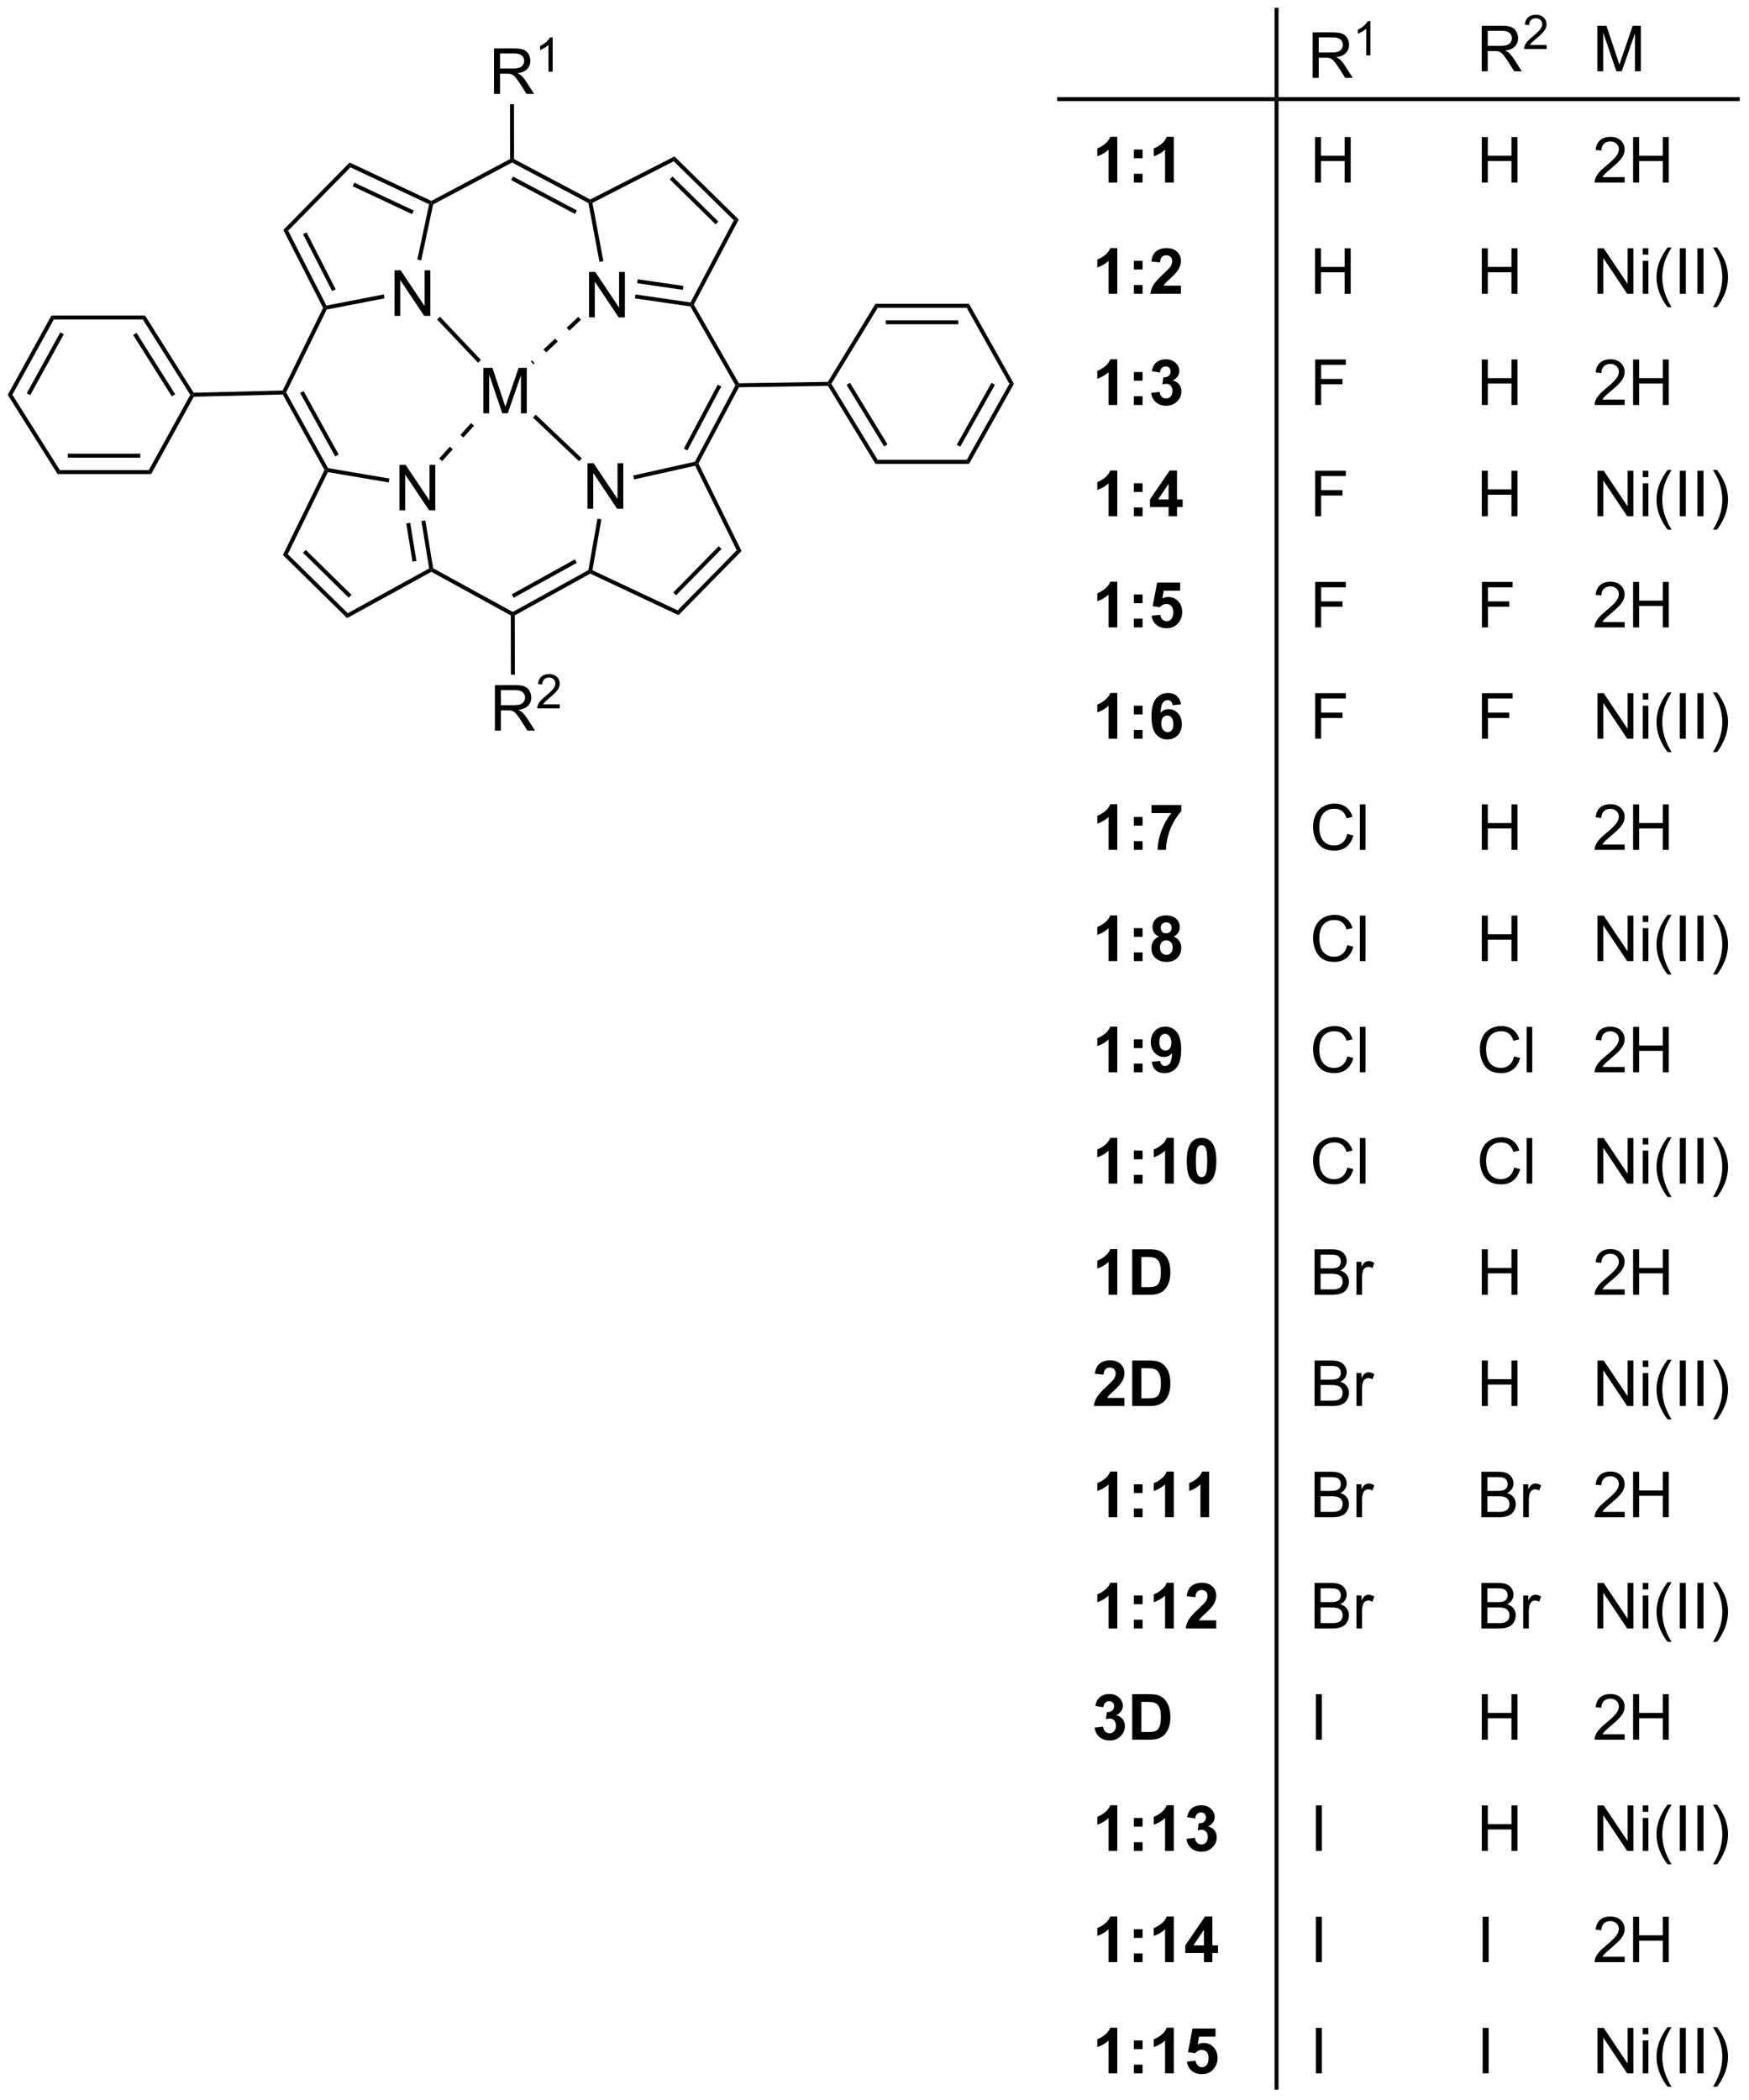 <?xml version="1.0" encoding="UTF-8"?>
<!DOCTYPE svg PUBLIC '-//W3C//DTD SVG 1.0//EN'
          'http://www.w3.org/TR/2001/REC-SVG-20010904/DTD/svg10.dtd'>
<svg stroke-dasharray="none" shape-rendering="auto" xmlns="http://www.w3.org/2000/svg" font-family="'Dialog'" text-rendering="auto" width="604" fill-opacity="1" color-interpolation="auto" color-rendering="auto" preserveAspectRatio="xMidYMid meet" font-size="12px" viewBox="0 0 604 725" fill="black" xmlns:xlink="http://www.w3.org/1999/xlink" stroke="black" image-rendering="auto" stroke-miterlimit="10" stroke-linecap="square" stroke-linejoin="miter" font-style="normal" stroke-width="1" height="725" stroke-dashoffset="0" font-weight="normal" stroke-opacity="1"
><!--Generated by the Batik Graphics2D SVG Generator--><defs id="genericDefs"
  /><g
  ><defs id="defs1"
    ><clipPath clipPathUnits="userSpaceOnUse" id="clipPath1"
      ><path d="M0.646 1.983 L226.936 1.983 L226.936 273.532 L0.646 273.532 L0.646 1.983 Z"
      /></clipPath
      ><clipPath clipPathUnits="userSpaceOnUse" id="clipPath2"
      ><path d="M104.987 79.028 L104.987 343.026 L324.985 343.026 L324.985 79.028 Z"
      /></clipPath
    ></defs
    ><g transform="scale(2.667,2.667) translate(-0.646,-1.983) matrix(1.029,0,0,1.029,-107.343,-79.305)"
    ><path d="M270.13 88.8 L270.13 83.073 L272.669 83.073 Q273.435 83.073 273.833 83.227 Q274.232 83.381 274.469 83.771 Q274.708 84.162 274.708 84.636 Q274.708 85.245 274.312 85.665 Q273.919 86.081 273.094 86.193 Q273.396 86.339 273.552 86.48 Q273.883 86.784 274.18 87.24 L275.177 88.8 L274.224 88.8 L273.466 87.607 Q273.133 87.092 272.917 86.818 Q272.703 86.545 272.534 86.435 Q272.365 86.326 272.188 86.284 Q272.06 86.256 271.766 86.256 L270.888 86.256 L270.888 88.8 L270.13 88.8 ZM270.888 85.6 L272.516 85.6 Q273.036 85.6 273.328 85.493 Q273.622 85.386 273.773 85.149 Q273.927 84.912 273.927 84.636 Q273.927 84.23 273.63 83.969 Q273.336 83.706 272.7 83.706 L270.888 83.706 L270.888 85.6 Z" stroke="none" clip-path="url(#clipPath2)"
    /></g
    ><g transform="matrix(2.743,0,0,2.743,-287.971,-216.768)"
    ><path d="M277.514 86 L276.986 86 L276.986 82.639 Q276.795 82.82 276.486 83.002 Q276.178 83.184 275.932 83.275 L275.932 82.766 Q276.373 82.557 276.703 82.262 Q277.035 81.965 277.174 81.688 L277.514 81.688 L277.514 86 Z" stroke="none" clip-path="url(#clipPath2)"
    /></g
    ><g transform="matrix(2.743,0,0,2.743,-287.971,-216.768)"
    ><path d="M291.53 88 L291.53 82.273 L294.069 82.273 Q294.835 82.273 295.233 82.427 Q295.632 82.581 295.869 82.971 Q296.108 83.362 296.108 83.836 Q296.108 84.445 295.712 84.865 Q295.319 85.281 294.494 85.393 Q294.796 85.539 294.952 85.68 Q295.283 85.984 295.58 86.44 L296.577 88 L295.624 88 L294.866 86.807 Q294.533 86.292 294.317 86.018 Q294.103 85.745 293.934 85.635 Q293.765 85.526 293.587 85.484 Q293.46 85.456 293.166 85.456 L292.288 85.456 L292.288 88 L291.53 88 ZM292.288 84.799 L293.916 84.799 Q294.437 84.799 294.728 84.693 Q295.022 84.586 295.173 84.349 Q295.327 84.112 295.327 83.836 Q295.327 83.43 295.03 83.169 Q294.736 82.906 294.101 82.906 L292.288 82.906 L292.288 84.799 Z" stroke="none" clip-path="url(#clipPath2)"
    /></g
    ><g transform="matrix(2.743,0,0,2.743,-287.971,-216.768)"
    ><path d="M299.699 84.692 L299.699 85.2 L296.859 85.2 Q296.853 85.009 296.921 84.833 Q297.029 84.544 297.267 84.263 Q297.507 83.981 297.959 83.612 Q298.658 83.038 298.904 82.702 Q299.15 82.366 299.15 82.067 Q299.15 81.755 298.925 81.54 Q298.703 81.323 298.341 81.323 Q297.961 81.323 297.732 81.552 Q297.503 81.78 297.502 82.184 L296.959 82.13 Q297.015 81.522 297.378 81.206 Q297.742 80.888 298.353 80.888 Q298.972 80.888 299.332 81.231 Q299.693 81.573 299.693 82.079 Q299.693 82.337 299.587 82.587 Q299.482 82.835 299.236 83.11 Q298.992 83.385 298.423 83.866 Q297.949 84.264 297.814 84.407 Q297.679 84.55 297.591 84.692 L299.699 84.692 Z" stroke="none" clip-path="url(#clipPath2)"
    /></g
    ><g transform="matrix(2.743,0,0,2.743,-287.971,-216.768)"
    ><path d="M245.648 102 L244.552 102 L244.552 97.862 Q243.951 98.424 243.133 98.695 L243.133 97.698 Q243.562 97.557 244.065 97.167 Q244.57 96.773 244.758 96.25 L245.648 96.25 L245.648 102 ZM247.736 98.948 L247.736 97.852 L248.832 97.852 L248.832 98.948 L247.736 98.948 ZM247.736 102 L247.736 100.901 L248.832 100.901 L248.832 102 L247.736 102 ZM252.762 102 L251.665 102 L251.665 97.862 Q251.064 98.424 250.246 98.695 L250.246 97.698 Q250.676 97.557 251.178 97.167 Q251.684 96.773 251.871 96.25 L252.762 96.25 L252.762 102 Z" stroke="none" clip-path="url(#clipPath2)"
    /></g
    ><g transform="matrix(2.743,0,0,2.743,-287.971,-216.768)"
    ><path d="M245.648 116 L244.552 116 L244.552 111.862 Q243.951 112.424 243.133 112.695 L243.133 111.698 Q243.562 111.557 244.065 111.167 Q244.57 110.773 244.758 110.25 L245.648 110.25 L245.648 116 ZM247.736 112.948 L247.736 111.852 L248.832 111.852 L248.832 112.948 L247.736 112.948 ZM247.736 116 L247.736 114.901 L248.832 114.901 L248.832 116 L247.736 116 ZM253.66 114.979 L253.66 116 L249.814 116 Q249.876 115.422 250.189 114.904 Q250.501 114.385 251.423 113.531 Q252.165 112.838 252.332 112.594 Q252.559 112.253 252.559 111.922 Q252.559 111.555 252.361 111.357 Q252.165 111.159 251.816 111.159 Q251.473 111.159 251.269 111.367 Q251.066 111.573 251.035 112.055 L249.941 111.945 Q250.04 111.039 250.556 110.646 Q251.072 110.25 251.845 110.25 Q252.691 110.25 253.176 110.708 Q253.66 111.164 253.66 111.844 Q253.66 112.229 253.522 112.581 Q253.384 112.93 253.082 113.312 Q252.884 113.565 252.363 114.042 Q251.845 114.518 251.704 114.674 Q251.566 114.831 251.481 114.979 L253.66 114.979 Z" stroke="none" clip-path="url(#clipPath2)"
    /></g
    ><g transform="matrix(2.743,0,0,2.743,-287.971,-216.768)"
    ><path d="M245.648 130 L244.552 130 L244.552 125.862 Q243.951 126.424 243.133 126.695 L243.133 125.698 Q243.562 125.557 244.065 125.167 Q244.57 124.773 244.758 124.25 L245.648 124.25 L245.648 130 ZM247.736 126.948 L247.736 125.852 L248.832 125.852 L248.832 126.948 L247.736 126.948 ZM247.736 130 L247.736 128.901 L248.832 128.901 L248.832 130 L247.736 130 ZM249.915 128.479 L250.978 128.352 Q251.027 128.758 251.249 128.974 Q251.473 129.188 251.79 129.188 Q252.129 129.188 252.361 128.93 Q252.595 128.672 252.595 128.234 Q252.595 127.82 252.371 127.578 Q252.15 127.336 251.829 127.336 Q251.619 127.336 251.324 127.417 L251.447 126.523 Q251.892 126.534 252.126 126.331 Q252.361 126.125 252.361 125.784 Q252.361 125.495 252.189 125.323 Q252.017 125.151 251.731 125.151 Q251.449 125.151 251.249 125.346 Q251.051 125.542 251.009 125.917 L249.996 125.745 Q250.103 125.227 250.314 124.917 Q250.527 124.604 250.907 124.427 Q251.29 124.25 251.762 124.25 Q252.572 124.25 253.059 124.766 Q253.462 125.188 253.462 125.719 Q253.462 126.471 252.637 126.922 Q253.129 127.026 253.423 127.393 Q253.72 127.76 253.72 128.281 Q253.72 129.034 253.168 129.568 Q252.619 130.099 251.798 130.099 Q251.019 130.099 250.506 129.651 Q249.996 129.203 249.915 128.479 Z" stroke="none" clip-path="url(#clipPath2)"
    /></g
    ><g transform="matrix(2.743,0,0,2.743,-287.971,-216.768)"
    ><path d="M245.648 144 L244.552 144 L244.552 139.862 Q243.951 140.424 243.133 140.695 L243.133 139.698 Q243.562 139.557 244.065 139.167 Q244.57 138.773 244.758 138.25 L245.648 138.25 L245.648 144 ZM247.736 140.948 L247.736 139.852 L248.832 139.852 L248.832 140.948 L247.736 140.948 ZM247.736 144 L247.736 142.901 L248.832 142.901 L248.832 144 L247.736 144 ZM252.106 144 L252.106 142.846 L249.762 142.846 L249.762 141.885 L252.246 138.25 L253.168 138.25 L253.168 141.883 L253.879 141.883 L253.879 142.846 L253.168 142.846 L253.168 144 L252.106 144 ZM252.106 141.883 L252.106 139.924 L250.79 141.883 L252.106 141.883 Z" stroke="none" clip-path="url(#clipPath2)"
    /></g
    ><g transform="matrix(2.743,0,0,2.743,-287.971,-216.768)"
    ><path d="M245.648 158 L244.552 158 L244.552 153.862 Q243.951 154.424 243.133 154.695 L243.133 153.698 Q243.562 153.557 244.065 153.167 Q244.57 152.773 244.758 152.25 L245.648 152.25 L245.648 158 ZM247.736 154.948 L247.736 153.852 L248.832 153.852 L248.832 154.948 L247.736 154.948 ZM247.736 158 L247.736 156.901 L248.832 156.901 L248.832 158 L247.736 158 ZM249.97 156.526 L251.064 156.414 Q251.111 156.784 251.34 157.003 Q251.572 157.219 251.871 157.219 Q252.215 157.219 252.452 156.94 Q252.691 156.659 252.691 156.096 Q252.691 155.57 252.454 155.307 Q252.22 155.042 251.84 155.042 Q251.369 155.042 250.994 155.461 L250.103 155.331 L250.665 152.352 L253.566 152.352 L253.566 153.378 L251.496 153.378 L251.324 154.352 Q251.691 154.167 252.074 154.167 Q252.806 154.167 253.314 154.698 Q253.822 155.229 253.822 156.078 Q253.822 156.784 253.41 157.339 Q252.853 158.099 251.861 158.099 Q251.066 158.099 250.566 157.672 Q250.066 157.245 249.97 156.526 Z" stroke="none" clip-path="url(#clipPath2)"
    /></g
    ><g transform="matrix(2.743,0,0,2.743,-287.971,-216.768)"
    ><path d="M245.648 172 L244.552 172 L244.552 167.862 Q243.951 168.424 243.133 168.695 L243.133 167.698 Q243.562 167.557 244.065 167.167 Q244.57 166.773 244.758 166.25 L245.648 166.25 L245.648 172 ZM247.736 168.948 L247.736 167.852 L248.832 167.852 L248.832 168.948 L247.736 168.948 ZM247.736 172 L247.736 170.901 L248.832 170.901 L248.832 172 L247.736 172 ZM253.673 167.674 L252.611 167.792 Q252.572 167.464 252.407 167.307 Q252.244 167.151 251.981 167.151 Q251.634 167.151 251.392 167.464 Q251.152 167.776 251.09 168.766 Q251.501 168.281 252.111 168.281 Q252.798 168.281 253.288 168.805 Q253.777 169.328 253.777 170.156 Q253.777 171.034 253.262 171.568 Q252.746 172.099 251.939 172.099 Q251.072 172.099 250.512 171.424 Q249.954 170.75 249.954 169.214 Q249.954 167.641 250.535 166.945 Q251.119 166.25 252.048 166.25 Q252.699 166.25 253.126 166.615 Q253.556 166.979 253.673 167.674 ZM251.184 170.07 Q251.184 170.604 251.428 170.896 Q251.676 171.188 251.994 171.188 Q252.298 171.188 252.501 170.951 Q252.704 170.711 252.704 170.167 Q252.704 169.609 252.486 169.349 Q252.267 169.089 251.939 169.089 Q251.621 169.089 251.402 169.339 Q251.184 169.586 251.184 170.07 Z" stroke="none" clip-path="url(#clipPath2)"
    /></g
    ><g transform="matrix(2.743,0,0,2.743,-287.971,-216.768)"
    ><path d="M245.648 186 L244.552 186 L244.552 181.862 Q243.951 182.424 243.133 182.695 L243.133 181.698 Q243.562 181.557 244.065 181.167 Q244.57 180.773 244.758 180.25 L245.648 180.25 L245.648 186 ZM247.736 182.948 L247.736 181.852 L248.832 181.852 L248.832 182.948 L247.736 182.948 ZM247.736 186 L247.736 184.901 L248.832 184.901 L248.832 186 L247.736 186 ZM249.954 181.37 L249.954 180.352 L253.707 180.352 L253.707 181.148 Q253.244 181.604 252.762 182.461 Q252.282 183.315 252.03 184.279 Q251.777 185.242 251.782 186 L250.723 186 Q250.751 184.812 251.212 183.578 Q251.676 182.344 252.449 181.37 L249.954 181.37 Z" stroke="none" clip-path="url(#clipPath2)"
    /></g
    ><g transform="matrix(2.743,0,0,2.743,-287.971,-216.768)"
    ><path d="M245.648 200 L244.552 200 L244.552 195.862 Q243.951 196.424 243.133 196.695 L243.133 195.698 Q243.562 195.557 244.065 195.167 Q244.57 194.773 244.758 194.25 L245.648 194.25 L245.648 200 ZM247.736 196.948 L247.736 195.852 L248.832 195.852 L248.832 196.948 L247.736 196.948 ZM247.736 200 L247.736 198.901 L248.832 198.901 L248.832 200 L247.736 200 ZM250.894 196.909 Q250.47 196.729 250.275 196.417 Q250.082 196.102 250.082 195.727 Q250.082 195.086 250.53 194.669 Q250.978 194.25 251.801 194.25 Q252.619 194.25 253.069 194.669 Q253.519 195.086 253.519 195.727 Q253.519 196.125 253.311 196.435 Q253.106 196.745 252.731 196.909 Q253.207 197.102 253.454 197.469 Q253.704 197.836 253.704 198.315 Q253.704 199.109 253.197 199.607 Q252.691 200.102 251.853 200.102 Q251.072 200.102 250.551 199.69 Q249.939 199.206 249.939 198.362 Q249.939 197.898 250.168 197.51 Q250.4 197.12 250.894 196.909 ZM251.121 195.805 Q251.121 196.133 251.306 196.318 Q251.494 196.5 251.801 196.5 Q252.113 196.5 252.301 196.315 Q252.488 196.128 252.488 195.799 Q252.488 195.492 252.303 195.307 Q252.119 195.12 251.814 195.12 Q251.496 195.12 251.309 195.307 Q251.121 195.495 251.121 195.805 ZM251.019 198.258 Q251.019 198.711 251.251 198.966 Q251.486 199.219 251.832 199.219 Q252.173 199.219 252.394 198.974 Q252.619 198.729 252.619 198.268 Q252.619 197.867 252.392 197.622 Q252.165 197.378 251.816 197.378 Q251.415 197.378 251.218 197.656 Q251.019 197.932 251.019 198.258 Z" stroke="none" clip-path="url(#clipPath2)"
    /></g
    ><g transform="matrix(2.743,0,0,2.743,-287.971,-216.768)"
    ><path d="M245.648 214 L244.552 214 L244.552 209.862 Q243.951 210.424 243.133 210.695 L243.133 209.698 Q243.562 209.557 244.065 209.167 Q244.57 208.773 244.758 208.25 L245.648 208.25 L245.648 214 ZM247.736 210.948 L247.736 209.852 L248.832 209.852 L248.832 210.948 L247.736 210.948 ZM247.736 214 L247.736 212.901 L248.832 212.901 L248.832 214 L247.736 214 ZM249.978 212.674 L251.04 212.557 Q251.079 212.883 251.244 213.039 Q251.407 213.195 251.676 213.195 Q252.017 213.195 252.254 212.883 Q252.494 212.57 252.559 211.586 Q252.144 212.065 251.525 212.065 Q250.848 212.065 250.358 211.544 Q249.869 211.023 249.869 210.188 Q249.869 209.315 250.384 208.784 Q250.902 208.25 251.704 208.25 Q252.574 208.25 253.131 208.924 Q253.691 209.596 253.691 211.141 Q253.691 212.711 253.108 213.406 Q252.527 214.102 251.595 214.102 Q250.923 214.102 250.509 213.745 Q250.095 213.385 249.978 212.674 ZM252.462 210.276 Q252.462 209.745 252.218 209.453 Q251.973 209.159 251.652 209.159 Q251.348 209.159 251.147 209.401 Q250.947 209.641 250.947 210.188 Q250.947 210.742 251.165 211.003 Q251.384 211.26 251.712 211.26 Q252.027 211.26 252.244 211.01 Q252.462 210.76 252.462 210.276 Z" stroke="none" clip-path="url(#clipPath2)"
    /></g
    ><g transform="matrix(2.743,0,0,2.743,-287.971,-216.768)"
    ><path d="M245.648 228 L244.552 228 L244.552 223.862 Q243.951 224.424 243.133 224.695 L243.133 223.698 Q243.562 223.557 244.065 223.167 Q244.57 222.773 244.758 222.25 L245.648 222.25 L245.648 228 ZM247.736 224.948 L247.736 223.852 L248.832 223.852 L248.832 224.948 L247.736 224.948 ZM247.736 228 L247.736 226.901 L248.832 226.901 L248.832 228 L247.736 228 ZM252.762 228 L251.665 228 L251.665 223.862 Q251.064 224.424 250.246 224.695 L250.246 223.698 Q250.676 223.557 251.178 223.167 Q251.684 222.773 251.871 222.25 L252.762 222.25 L252.762 228 ZM256.258 222.25 Q257.091 222.25 257.56 222.844 Q258.117 223.547 258.117 225.174 Q258.117 226.799 257.555 227.51 Q257.091 228.099 256.258 228.099 Q255.422 228.099 254.909 227.456 Q254.398 226.812 254.398 225.164 Q254.398 223.547 254.961 222.836 Q255.427 222.25 256.258 222.25 ZM256.258 223.159 Q256.06 223.159 255.904 223.286 Q255.747 223.414 255.661 223.742 Q255.547 224.167 255.547 225.174 Q255.547 226.182 255.648 226.56 Q255.75 226.938 255.904 227.062 Q256.06 227.188 256.258 227.188 Q256.458 227.188 256.615 227.06 Q256.771 226.932 256.857 226.604 Q256.969 226.182 256.969 225.174 Q256.969 224.167 256.867 223.792 Q256.766 223.414 256.612 223.286 Q256.458 223.159 256.258 223.159 Z" stroke="none" clip-path="url(#clipPath2)"
    /></g
    ><g transform="matrix(2.743,0,0,2.743,-287.971,-216.768)"
    ><path d="M245.648 242 L244.552 242 L244.552 237.862 Q243.951 238.424 243.133 238.695 L243.133 237.698 Q243.562 237.557 244.065 237.167 Q244.57 236.773 244.758 236.25 L245.648 236.25 L245.648 242 ZM247.527 236.273 L249.642 236.273 Q250.356 236.273 250.731 236.383 Q251.236 236.531 251.595 236.911 Q251.954 237.289 252.142 237.839 Q252.329 238.385 252.329 239.19 Q252.329 239.898 252.152 240.409 Q251.939 241.034 251.54 241.422 Q251.238 241.714 250.728 241.878 Q250.345 242 249.704 242 L247.527 242 L247.527 236.273 ZM248.684 237.242 L248.684 241.034 L249.548 241.034 Q250.032 241.034 250.246 240.979 Q250.527 240.909 250.712 240.742 Q250.9 240.573 251.017 240.19 Q251.134 239.805 251.134 239.141 Q251.134 238.477 251.017 238.122 Q250.9 237.766 250.689 237.568 Q250.478 237.367 250.152 237.297 Q249.91 237.242 249.204 237.242 L248.684 237.242 Z" stroke="none" clip-path="url(#clipPath2)"
    /></g
    ><g transform="matrix(2.743,0,0,2.743,-287.971,-216.768)"
    ><path d="M246.547 254.979 L246.547 256 L242.701 256 Q242.763 255.422 243.076 254.904 Q243.388 254.385 244.31 253.531 Q245.052 252.839 245.219 252.594 Q245.445 252.253 245.445 251.922 Q245.445 251.555 245.247 251.357 Q245.052 251.159 244.703 251.159 Q244.359 251.159 244.156 251.367 Q243.953 251.573 243.922 252.055 L242.828 251.945 Q242.927 251.039 243.443 250.646 Q243.958 250.25 244.732 250.25 Q245.578 250.25 246.062 250.708 Q246.547 251.164 246.547 251.844 Q246.547 252.229 246.409 252.581 Q246.271 252.93 245.969 253.312 Q245.771 253.565 245.25 254.042 Q244.732 254.518 244.591 254.674 Q244.453 254.831 244.367 254.979 L246.547 254.979 ZM247.527 250.273 L249.642 250.273 Q250.356 250.273 250.731 250.383 Q251.236 250.531 251.595 250.911 Q251.954 251.289 252.142 251.839 Q252.329 252.385 252.329 253.19 Q252.329 253.898 252.152 254.409 Q251.939 255.034 251.54 255.422 Q251.238 255.714 250.728 255.878 Q250.345 256 249.704 256 L247.527 256 L247.527 250.273 ZM248.684 251.242 L248.684 255.034 L249.548 255.034 Q250.032 255.034 250.246 254.979 Q250.527 254.909 250.712 254.742 Q250.9 254.573 251.017 254.19 Q251.134 253.805 251.134 253.141 Q251.134 252.477 251.017 252.122 Q250.9 251.766 250.689 251.568 Q250.478 251.367 250.152 251.297 Q249.91 251.242 249.204 251.242 L248.684 251.242 Z" stroke="none" clip-path="url(#clipPath2)"
    /></g
    ><g transform="matrix(2.743,0,0,2.743,-287.971,-216.768)"
    ><path d="M245.648 270 L244.552 270 L244.552 265.862 Q243.951 266.425 243.133 266.695 L243.133 265.698 Q243.562 265.557 244.065 265.167 Q244.57 264.773 244.758 264.25 L245.648 264.25 L245.648 270 ZM247.736 266.948 L247.736 265.852 L248.832 265.852 L248.832 266.948 L247.736 266.948 ZM247.736 270 L247.736 268.901 L248.832 268.901 L248.832 270 L247.736 270 ZM252.762 270 L251.665 270 L251.665 265.862 Q251.064 266.425 250.246 266.695 L250.246 265.698 Q250.676 265.557 251.178 265.167 Q251.684 264.773 251.871 264.25 L252.762 264.25 L252.762 270 ZM257.211 270 L256.115 270 L256.115 265.862 Q255.513 266.425 254.695 266.695 L254.695 265.698 Q255.125 265.557 255.628 265.167 Q256.133 264.773 256.32 264.25 L257.211 264.25 L257.211 270 Z" stroke="none" clip-path="url(#clipPath2)"
    /></g
    ><g transform="matrix(2.743,0,0,2.743,-287.971,-216.768)"
    ><path d="M245.648 284 L244.552 284 L244.552 279.862 Q243.951 280.425 243.133 280.695 L243.133 279.698 Q243.562 279.557 244.065 279.167 Q244.57 278.773 244.758 278.25 L245.648 278.25 L245.648 284 ZM247.736 280.948 L247.736 279.852 L248.832 279.852 L248.832 280.948 L247.736 280.948 ZM247.736 284 L247.736 282.901 L248.832 282.901 L248.832 284 L247.736 284 ZM252.762 284 L251.665 284 L251.665 279.862 Q251.064 280.425 250.246 280.695 L250.246 279.698 Q250.676 279.557 251.178 279.167 Q251.684 278.773 251.871 278.25 L252.762 278.25 L252.762 284 ZM258.109 282.979 L258.109 284 L254.263 284 Q254.326 283.422 254.638 282.904 Q254.951 282.385 255.872 281.531 Q256.615 280.839 256.781 280.594 Q257.008 280.253 257.008 279.922 Q257.008 279.555 256.81 279.357 Q256.615 279.159 256.266 279.159 Q255.922 279.159 255.719 279.367 Q255.516 279.573 255.484 280.055 L254.391 279.945 Q254.49 279.039 255.005 278.646 Q255.521 278.25 256.294 278.25 Q257.141 278.25 257.625 278.708 Q258.109 279.164 258.109 279.844 Q258.109 280.229 257.971 280.581 Q257.833 280.93 257.531 281.312 Q257.333 281.565 256.812 282.042 Q256.294 282.518 256.154 282.675 Q256.016 282.831 255.93 282.979 L258.109 282.979 Z" stroke="none" clip-path="url(#clipPath2)"
    /></g
    ><g transform="matrix(2.743,0,0,2.743,-287.971,-216.768)"
    ><path d="M242.802 296.479 L243.865 296.352 Q243.914 296.758 244.135 296.974 Q244.359 297.188 244.677 297.188 Q245.016 297.188 245.247 296.93 Q245.482 296.672 245.482 296.234 Q245.482 295.82 245.258 295.578 Q245.036 295.336 244.716 295.336 Q244.505 295.336 244.211 295.417 L244.333 294.523 Q244.779 294.534 245.013 294.331 Q245.247 294.125 245.247 293.784 Q245.247 293.495 245.076 293.323 Q244.904 293.151 244.617 293.151 Q244.336 293.151 244.135 293.346 Q243.938 293.542 243.896 293.917 L242.883 293.745 Q242.99 293.227 243.201 292.917 Q243.414 292.604 243.794 292.427 Q244.177 292.25 244.648 292.25 Q245.458 292.25 245.945 292.766 Q246.349 293.188 246.349 293.719 Q246.349 294.471 245.523 294.922 Q246.016 295.026 246.31 295.393 Q246.607 295.76 246.607 296.281 Q246.607 297.034 246.055 297.568 Q245.505 298.099 244.685 298.099 Q243.906 298.099 243.393 297.651 Q242.883 297.203 242.802 296.479 ZM247.527 292.273 L249.642 292.273 Q250.356 292.273 250.731 292.383 Q251.236 292.531 251.595 292.911 Q251.954 293.289 252.142 293.839 Q252.329 294.385 252.329 295.19 Q252.329 295.898 252.152 296.409 Q251.939 297.034 251.54 297.422 Q251.238 297.714 250.728 297.878 Q250.345 298 249.704 298 L247.527 298 L247.527 292.273 ZM248.684 293.242 L248.684 297.034 L249.548 297.034 Q250.032 297.034 250.246 296.979 Q250.527 296.909 250.712 296.742 Q250.9 296.573 251.017 296.19 Q251.134 295.805 251.134 295.141 Q251.134 294.477 251.017 294.122 Q250.9 293.766 250.689 293.568 Q250.478 293.367 250.152 293.297 Q249.91 293.242 249.204 293.242 L248.684 293.242 Z" stroke="none" clip-path="url(#clipPath2)"
    /></g
    ><g transform="matrix(2.743,0,0,2.743,-287.971,-216.768)"
    ><path d="M245.648 312 L244.552 312 L244.552 307.862 Q243.951 308.425 243.133 308.695 L243.133 307.698 Q243.562 307.557 244.065 307.167 Q244.57 306.773 244.758 306.25 L245.648 306.25 L245.648 312 ZM247.736 308.948 L247.736 307.852 L248.832 307.852 L248.832 308.948 L247.736 308.948 ZM247.736 312 L247.736 310.901 L248.832 310.901 L248.832 312 L247.736 312 ZM252.762 312 L251.665 312 L251.665 307.862 Q251.064 308.425 250.246 308.695 L250.246 307.698 Q250.676 307.557 251.178 307.167 Q251.684 306.773 251.871 306.25 L252.762 306.25 L252.762 312 ZM254.365 310.479 L255.427 310.352 Q255.477 310.758 255.698 310.974 Q255.922 311.188 256.24 311.188 Q256.578 311.188 256.81 310.93 Q257.044 310.672 257.044 310.234 Q257.044 309.82 256.82 309.578 Q256.599 309.336 256.279 309.336 Q256.068 309.336 255.773 309.417 L255.896 308.523 Q256.341 308.534 256.575 308.331 Q256.81 308.125 256.81 307.784 Q256.81 307.495 256.638 307.323 Q256.466 307.151 256.18 307.151 Q255.898 307.151 255.698 307.346 Q255.5 307.542 255.458 307.917 L254.445 307.745 Q254.552 307.227 254.763 306.917 Q254.977 306.604 255.357 306.427 Q255.74 306.25 256.211 306.25 Q257.021 306.25 257.508 306.766 Q257.911 307.188 257.911 307.719 Q257.911 308.471 257.086 308.922 Q257.578 309.026 257.872 309.393 Q258.169 309.76 258.169 310.281 Q258.169 311.034 257.617 311.568 Q257.068 312.099 256.247 312.099 Q255.469 312.099 254.956 311.651 Q254.445 311.203 254.365 310.479 Z" stroke="none" clip-path="url(#clipPath2)"
    /></g
    ><g transform="matrix(2.743,0,0,2.743,-287.971,-216.768)"
    ><path d="M245.648 326 L244.552 326 L244.552 321.862 Q243.951 322.425 243.133 322.695 L243.133 321.698 Q243.562 321.557 244.065 321.167 Q244.57 320.773 244.758 320.25 L245.648 320.25 L245.648 326 ZM247.736 322.948 L247.736 321.852 L248.832 321.852 L248.832 322.948 L247.736 322.948 ZM247.736 326 L247.736 324.901 L248.832 324.901 L248.832 326 L247.736 326 ZM252.762 326 L251.665 326 L251.665 321.862 Q251.064 322.425 250.246 322.695 L250.246 321.698 Q250.676 321.557 251.178 321.167 Q251.684 320.773 251.871 320.25 L252.762 320.25 L252.762 326 ZM256.555 326 L256.555 324.846 L254.211 324.846 L254.211 323.885 L256.695 320.25 L257.617 320.25 L257.617 323.883 L258.328 323.883 L258.328 324.846 L257.617 324.846 L257.617 326 L256.555 326 ZM256.555 323.883 L256.555 321.925 L255.24 323.883 L256.555 323.883 Z" stroke="none" clip-path="url(#clipPath2)"
    /></g
    ><g transform="matrix(2.743,0,0,2.743,-287.971,-216.768)"
    ><path d="M245.648 340 L244.552 340 L244.552 335.862 Q243.951 336.425 243.133 336.695 L243.133 335.698 Q243.562 335.557 244.065 335.167 Q244.57 334.773 244.758 334.25 L245.648 334.25 L245.648 340 ZM247.736 336.948 L247.736 335.852 L248.832 335.852 L248.832 336.948 L247.736 336.948 ZM247.736 340 L247.736 338.901 L248.832 338.901 L248.832 340 L247.736 340 ZM252.762 340 L251.665 340 L251.665 335.862 Q251.064 336.425 250.246 336.695 L250.246 335.698 Q250.676 335.557 251.178 335.167 Q251.684 334.773 251.871 334.25 L252.762 334.25 L252.762 340 ZM254.419 338.526 L255.513 338.414 Q255.56 338.784 255.789 339.003 Q256.021 339.219 256.32 339.219 Q256.664 339.219 256.901 338.94 Q257.141 338.659 257.141 338.096 Q257.141 337.57 256.904 337.307 Q256.669 337.042 256.289 337.042 Q255.818 337.042 255.443 337.461 L254.552 337.331 L255.115 334.352 L258.016 334.352 L258.016 335.378 L255.945 335.378 L255.773 336.352 Q256.141 336.167 256.523 336.167 Q257.255 336.167 257.763 336.698 Q258.271 337.229 258.271 338.078 Q258.271 338.784 257.859 339.339 Q257.302 340.099 256.31 340.099 Q255.516 340.099 255.016 339.672 Q254.516 339.245 254.419 338.526 Z" stroke="none" clip-path="url(#clipPath2)"
    /></g
    ><g transform="matrix(2.743,0,0,2.743,-287.971,-216.768)"
    ><path d="M270.541 102 L270.541 96.273 L271.298 96.273 L271.298 98.625 L274.275 98.625 L274.275 96.273 L275.033 96.273 L275.033 102 L274.275 102 L274.275 99.299 L271.298 99.299 L271.298 102 L270.541 102 Z" stroke="none" clip-path="url(#clipPath2)"
    /></g
    ><g transform="matrix(2.743,0,0,2.743,-287.971,-216.768)"
    ><path d="M270.541 116 L270.541 110.273 L271.298 110.273 L271.298 112.625 L274.275 112.625 L274.275 110.273 L275.033 110.273 L275.033 116 L274.275 116 L274.275 113.299 L271.298 113.299 L271.298 116 L270.541 116 Z" stroke="none" clip-path="url(#clipPath2)"
    /></g
    ><g transform="matrix(2.743,0,0,2.743,-287.971,-216.768)"
    ><path d="M270.556 130 L270.556 124.273 L274.421 124.273 L274.421 124.948 L271.314 124.948 L271.314 126.721 L274.002 126.721 L274.002 127.398 L271.314 127.398 L271.314 130 L270.556 130 Z" stroke="none" clip-path="url(#clipPath2)"
    /></g
    ><g transform="matrix(2.743,0,0,2.743,-287.971,-216.768)"
    ><path d="M270.556 144 L270.556 138.273 L274.421 138.273 L274.421 138.948 L271.314 138.948 L271.314 140.721 L274.002 140.721 L274.002 141.398 L271.314 141.398 L271.314 144 L270.556 144 Z" stroke="none" clip-path="url(#clipPath2)"
    /></g
    ><g transform="matrix(2.743,0,0,2.743,-287.971,-216.768)"
    ><path d="M270.556 158 L270.556 152.273 L274.421 152.273 L274.421 152.948 L271.314 152.948 L271.314 154.721 L274.002 154.721 L274.002 155.398 L271.314 155.398 L271.314 158 L270.556 158 Z" stroke="none" clip-path="url(#clipPath2)"
    /></g
    ><g transform="matrix(2.743,0,0,2.743,-287.971,-216.768)"
    ><path d="M270.556 172 L270.556 166.273 L274.421 166.273 L274.421 166.948 L271.314 166.948 L271.314 168.721 L274.002 168.721 L274.002 169.398 L271.314 169.398 L271.314 172 L270.556 172 Z" stroke="none" clip-path="url(#clipPath2)"
    /></g
    ><g transform="matrix(2.743,0,0,2.743,-287.971,-216.768)"
    ><path d="M274.603 183.992 L275.361 184.182 Q275.124 185.117 274.504 185.609 Q273.884 186.099 272.991 186.099 Q272.064 186.099 271.483 185.721 Q270.905 185.344 270.601 184.63 Q270.298 183.914 270.298 183.094 Q270.298 182.198 270.64 181.534 Q270.983 180.867 271.613 180.521 Q272.244 180.174 273.002 180.174 Q273.861 180.174 274.447 180.612 Q275.033 181.049 275.265 181.844 L274.517 182.018 Q274.319 181.393 273.939 181.109 Q273.562 180.823 272.986 180.823 Q272.327 180.823 271.882 181.141 Q271.439 181.456 271.259 181.99 Q271.08 182.523 271.08 183.089 Q271.08 183.82 271.293 184.365 Q271.507 184.909 271.955 185.18 Q272.405 185.448 272.929 185.448 Q273.564 185.448 274.004 185.081 Q274.447 184.714 274.603 183.992 ZM276.19 186 L276.19 180.273 L276.894 180.273 L276.894 186 L276.19 186 Z" stroke="none" clip-path="url(#clipPath2)"
    /></g
    ><g transform="matrix(2.743,0,0,2.743,-287.971,-216.768)"
    ><path d="M274.603 197.992 L275.361 198.182 Q275.124 199.117 274.504 199.609 Q273.884 200.099 272.991 200.099 Q272.064 200.099 271.483 199.721 Q270.905 199.344 270.601 198.63 Q270.298 197.914 270.298 197.094 Q270.298 196.198 270.64 195.534 Q270.983 194.867 271.613 194.521 Q272.244 194.174 273.002 194.174 Q273.861 194.174 274.447 194.612 Q275.033 195.049 275.265 195.844 L274.517 196.018 Q274.319 195.393 273.939 195.109 Q273.562 194.823 272.986 194.823 Q272.327 194.823 271.882 195.141 Q271.439 195.456 271.259 195.99 Q271.08 196.523 271.08 197.089 Q271.08 197.82 271.293 198.365 Q271.507 198.909 271.955 199.18 Q272.405 199.448 272.929 199.448 Q273.564 199.448 274.004 199.081 Q274.447 198.714 274.603 197.992 ZM276.19 200 L276.19 194.273 L276.894 194.273 L276.894 200 L276.19 200 Z" stroke="none" clip-path="url(#clipPath2)"
    /></g
    ><g transform="matrix(2.743,0,0,2.743,-287.971,-216.768)"
    ><path d="M274.603 211.992 L275.361 212.182 Q275.124 213.117 274.504 213.609 Q273.884 214.099 272.991 214.099 Q272.064 214.099 271.483 213.721 Q270.905 213.344 270.601 212.63 Q270.298 211.914 270.298 211.094 Q270.298 210.198 270.64 209.534 Q270.983 208.867 271.613 208.521 Q272.244 208.174 273.002 208.174 Q273.861 208.174 274.447 208.612 Q275.033 209.049 275.265 209.844 L274.517 210.018 Q274.319 209.393 273.939 209.109 Q273.562 208.823 272.986 208.823 Q272.327 208.823 271.882 209.141 Q271.439 209.456 271.259 209.99 Q271.08 210.523 271.08 211.089 Q271.08 211.82 271.293 212.365 Q271.507 212.909 271.955 213.18 Q272.405 213.448 272.929 213.448 Q273.564 213.448 274.004 213.081 Q274.447 212.714 274.603 211.992 ZM276.19 214 L276.19 208.273 L276.894 208.273 L276.894 214 L276.19 214 Z" stroke="none" clip-path="url(#clipPath2)"
    /></g
    ><g transform="matrix(2.743,0,0,2.743,-287.971,-216.768)"
    ><path d="M274.603 225.992 L275.361 226.182 Q275.124 227.117 274.504 227.609 Q273.884 228.099 272.991 228.099 Q272.064 228.099 271.483 227.721 Q270.905 227.344 270.601 226.63 Q270.298 225.914 270.298 225.094 Q270.298 224.198 270.64 223.534 Q270.983 222.867 271.613 222.521 Q272.244 222.174 273.002 222.174 Q273.861 222.174 274.447 222.612 Q275.033 223.049 275.265 223.844 L274.517 224.018 Q274.319 223.393 273.939 223.109 Q273.562 222.823 272.986 222.823 Q272.327 222.823 271.882 223.141 Q271.439 223.456 271.259 223.99 Q271.08 224.523 271.08 225.089 Q271.08 225.82 271.293 226.365 Q271.507 226.909 271.955 227.18 Q272.405 227.448 272.929 227.448 Q273.564 227.448 274.004 227.081 Q274.447 226.714 274.603 225.992 ZM276.19 228 L276.19 222.273 L276.894 222.273 L276.894 228 L276.19 228 Z" stroke="none" clip-path="url(#clipPath2)"
    /></g
    ><g transform="matrix(2.743,0,0,2.743,-287.971,-216.768)"
    ><path d="M270.486 242 L270.486 236.273 L272.634 236.273 Q273.291 236.273 273.687 236.448 Q274.085 236.62 274.309 236.982 Q274.533 237.344 274.533 237.737 Q274.533 238.104 274.332 238.43 Q274.134 238.753 273.733 238.953 Q274.252 239.104 274.53 239.471 Q274.812 239.839 274.812 240.339 Q274.812 240.742 274.64 241.089 Q274.47 241.432 274.22 241.62 Q273.97 241.807 273.593 241.904 Q273.218 242 272.671 242 L270.486 242 ZM271.244 238.68 L272.483 238.68 Q272.986 238.68 273.205 238.612 Q273.494 238.526 273.64 238.328 Q273.788 238.128 273.788 237.828 Q273.788 237.542 273.65 237.326 Q273.515 237.109 273.259 237.029 Q273.007 236.948 272.39 236.948 L271.244 236.948 L271.244 238.68 ZM271.244 241.323 L272.671 241.323 Q273.038 241.323 273.187 241.297 Q273.447 241.25 273.621 241.141 Q273.798 241.031 273.91 240.823 Q274.025 240.612 274.025 240.339 Q274.025 240.018 273.861 239.784 Q273.697 239.547 273.405 239.451 Q273.116 239.354 272.569 239.354 L271.244 239.354 L271.244 241.323 ZM275.757 242 L275.757 237.852 L276.39 237.852 L276.39 238.479 Q276.632 238.039 276.835 237.898 Q277.041 237.758 277.288 237.758 Q277.642 237.758 278.009 237.984 L277.767 238.635 Q277.509 238.484 277.252 238.484 Q277.022 238.484 276.837 238.622 Q276.655 238.76 276.577 239.008 Q276.46 239.383 276.46 239.828 L276.46 242 L275.757 242 Z" stroke="none" clip-path="url(#clipPath2)"
    /></g
    ><g transform="matrix(2.743,0,0,2.743,-287.971,-216.768)"
    ><path d="M270.486 256 L270.486 250.273 L272.634 250.273 Q273.291 250.273 273.687 250.448 Q274.085 250.62 274.309 250.982 Q274.533 251.344 274.533 251.737 Q274.533 252.104 274.332 252.43 Q274.134 252.753 273.733 252.953 Q274.252 253.104 274.53 253.471 Q274.812 253.839 274.812 254.339 Q274.812 254.742 274.64 255.089 Q274.47 255.432 274.22 255.62 Q273.97 255.807 273.593 255.904 Q273.218 256 272.671 256 L270.486 256 ZM271.244 252.68 L272.483 252.68 Q272.986 252.68 273.205 252.612 Q273.494 252.526 273.64 252.328 Q273.788 252.128 273.788 251.828 Q273.788 251.542 273.65 251.326 Q273.515 251.109 273.259 251.029 Q273.007 250.948 272.39 250.948 L271.244 250.948 L271.244 252.68 ZM271.244 255.323 L272.671 255.323 Q273.038 255.323 273.187 255.297 Q273.447 255.25 273.621 255.141 Q273.798 255.031 273.91 254.823 Q274.025 254.612 274.025 254.339 Q274.025 254.018 273.861 253.784 Q273.697 253.547 273.405 253.451 Q273.116 253.354 272.569 253.354 L271.244 253.354 L271.244 255.323 ZM275.757 256 L275.757 251.852 L276.39 251.852 L276.39 252.479 Q276.632 252.039 276.835 251.898 Q277.041 251.758 277.288 251.758 Q277.642 251.758 278.009 251.984 L277.767 252.635 Q277.509 252.484 277.252 252.484 Q277.022 252.484 276.837 252.622 Q276.655 252.76 276.577 253.008 Q276.46 253.383 276.46 253.828 L276.46 256 L275.757 256 Z" stroke="none" clip-path="url(#clipPath2)"
    /></g
    ><g transform="matrix(2.743,0,0,2.743,-287.971,-216.768)"
    ><path d="M270.486 270 L270.486 264.273 L272.634 264.273 Q273.291 264.273 273.687 264.448 Q274.085 264.62 274.309 264.982 Q274.533 265.344 274.533 265.737 Q274.533 266.104 274.332 266.43 Q274.134 266.753 273.733 266.953 Q274.252 267.104 274.53 267.471 Q274.812 267.839 274.812 268.339 Q274.812 268.742 274.64 269.089 Q274.47 269.432 274.22 269.62 Q273.97 269.807 273.593 269.904 Q273.218 270 272.671 270 L270.486 270 ZM271.244 266.68 L272.483 266.68 Q272.986 266.68 273.205 266.612 Q273.494 266.526 273.64 266.328 Q273.788 266.128 273.788 265.828 Q273.788 265.542 273.65 265.325 Q273.515 265.109 273.259 265.029 Q273.007 264.948 272.39 264.948 L271.244 264.948 L271.244 266.68 ZM271.244 269.323 L272.671 269.323 Q273.038 269.323 273.187 269.297 Q273.447 269.25 273.621 269.141 Q273.798 269.031 273.91 268.823 Q274.025 268.612 274.025 268.339 Q274.025 268.018 273.861 267.784 Q273.697 267.547 273.405 267.45 Q273.116 267.354 272.569 267.354 L271.244 267.354 L271.244 269.323 ZM275.757 270 L275.757 265.852 L276.39 265.852 L276.39 266.479 Q276.632 266.039 276.835 265.898 Q277.041 265.758 277.288 265.758 Q277.642 265.758 278.009 265.984 L277.767 266.635 Q277.509 266.484 277.252 266.484 Q277.022 266.484 276.837 266.622 Q276.655 266.76 276.577 267.008 Q276.46 267.383 276.46 267.828 L276.46 270 L275.757 270 Z" stroke="none" clip-path="url(#clipPath2)"
    /></g
    ><g transform="matrix(2.743,0,0,2.743,-287.971,-216.768)"
    ><path d="M270.486 284 L270.486 278.273 L272.634 278.273 Q273.291 278.273 273.687 278.448 Q274.085 278.62 274.309 278.982 Q274.533 279.344 274.533 279.737 Q274.533 280.104 274.332 280.43 Q274.134 280.753 273.733 280.953 Q274.252 281.104 274.53 281.471 Q274.812 281.839 274.812 282.339 Q274.812 282.742 274.64 283.089 Q274.47 283.432 274.22 283.62 Q273.97 283.807 273.593 283.904 Q273.218 284 272.671 284 L270.486 284 ZM271.244 280.68 L272.483 280.68 Q272.986 280.68 273.205 280.612 Q273.494 280.526 273.64 280.328 Q273.788 280.128 273.788 279.828 Q273.788 279.542 273.65 279.325 Q273.515 279.109 273.259 279.029 Q273.007 278.948 272.39 278.948 L271.244 278.948 L271.244 280.68 ZM271.244 283.323 L272.671 283.323 Q273.038 283.323 273.187 283.297 Q273.447 283.25 273.621 283.141 Q273.798 283.031 273.91 282.823 Q274.025 282.612 274.025 282.339 Q274.025 282.018 273.861 281.784 Q273.697 281.547 273.405 281.45 Q273.116 281.354 272.569 281.354 L271.244 281.354 L271.244 283.323 ZM275.757 284 L275.757 279.852 L276.39 279.852 L276.39 280.479 Q276.632 280.039 276.835 279.898 Q277.041 279.758 277.288 279.758 Q277.642 279.758 278.009 279.984 L277.767 280.635 Q277.509 280.484 277.252 280.484 Q277.022 280.484 276.837 280.622 Q276.655 280.76 276.577 281.008 Q276.46 281.383 276.46 281.828 L276.46 284 L275.757 284 Z" stroke="none" clip-path="url(#clipPath2)"
    /></g
    ><g transform="matrix(2.743,0,0,2.743,-287.971,-216.768)"
    ><path d="M270.647 298 L270.647 292.273 L271.405 292.273 L271.405 298 L270.647 298 Z" stroke="none" clip-path="url(#clipPath2)"
    /></g
    ><g transform="matrix(2.743,0,0,2.743,-287.971,-216.768)"
    ><path d="M270.647 312 L270.647 306.273 L271.405 306.273 L271.405 312 L270.647 312 Z" stroke="none" clip-path="url(#clipPath2)"
    /></g
    ><g transform="matrix(2.743,0,0,2.743,-287.971,-216.768)"
    ><path d="M270.647 326 L270.647 320.273 L271.405 320.273 L271.405 326 L270.647 326 Z" stroke="none" clip-path="url(#clipPath2)"
    /></g
    ><g transform="matrix(2.743,0,0,2.743,-287.971,-216.768)"
    ><path d="M270.647 340 L270.647 334.273 L271.405 334.273 L271.405 340 L270.647 340 Z" stroke="none" clip-path="url(#clipPath2)"
    /></g
    ><g transform="matrix(2.743,0,0,2.743,-287.971,-216.768)"
    ><path d="M291.541 102 L291.541 96.273 L292.298 96.273 L292.298 98.625 L295.275 98.625 L295.275 96.273 L296.033 96.273 L296.033 102 L295.275 102 L295.275 99.299 L292.298 99.299 L292.298 102 L291.541 102 Z" stroke="none" clip-path="url(#clipPath2)"
    /></g
    ><g transform="matrix(2.743,0,0,2.743,-287.971,-216.768)"
    ><path d="M291.541 116 L291.541 110.273 L292.298 110.273 L292.298 112.625 L295.275 112.625 L295.275 110.273 L296.033 110.273 L296.033 116 L295.275 116 L295.275 113.299 L292.298 113.299 L292.298 116 L291.541 116 Z" stroke="none" clip-path="url(#clipPath2)"
    /></g
    ><g transform="matrix(2.743,0,0,2.743,-287.971,-216.768)"
    ><path d="M291.541 130 L291.541 124.273 L292.298 124.273 L292.298 126.625 L295.275 126.625 L295.275 124.273 L296.033 124.273 L296.033 130 L295.275 130 L295.275 127.299 L292.298 127.299 L292.298 130 L291.541 130 Z" stroke="none" clip-path="url(#clipPath2)"
    /></g
    ><g transform="matrix(2.743,0,0,2.743,-287.971,-216.768)"
    ><path d="M291.541 144 L291.541 138.273 L292.298 138.273 L292.298 140.625 L295.275 140.625 L295.275 138.273 L296.033 138.273 L296.033 144 L295.275 144 L295.275 141.299 L292.298 141.299 L292.298 144 L291.541 144 Z" stroke="none" clip-path="url(#clipPath2)"
    /></g
    ><g transform="matrix(2.743,0,0,2.743,-287.971,-216.768)"
    ><path d="M291.556 158 L291.556 152.273 L295.421 152.273 L295.421 152.948 L292.314 152.948 L292.314 154.721 L295.002 154.721 L295.002 155.398 L292.314 155.398 L292.314 158 L291.556 158 Z" stroke="none" clip-path="url(#clipPath2)"
    /></g
    ><g transform="matrix(2.743,0,0,2.743,-287.971,-216.768)"
    ><path d="M291.556 172 L291.556 166.273 L295.421 166.273 L295.421 166.948 L292.314 166.948 L292.314 168.721 L295.002 168.721 L295.002 169.398 L292.314 169.398 L292.314 172 L291.556 172 Z" stroke="none" clip-path="url(#clipPath2)"
    /></g
    ><g transform="matrix(2.743,0,0,2.743,-287.971,-216.768)"
    ><path d="M291.541 186 L291.541 180.273 L292.298 180.273 L292.298 182.625 L295.275 182.625 L295.275 180.273 L296.033 180.273 L296.033 186 L295.275 186 L295.275 183.299 L292.298 183.299 L292.298 186 L291.541 186 Z" stroke="none" clip-path="url(#clipPath2)"
    /></g
    ><g transform="matrix(2.743,0,0,2.743,-287.971,-216.768)"
    ><path d="M291.541 200 L291.541 194.273 L292.298 194.273 L292.298 196.625 L295.275 196.625 L295.275 194.273 L296.033 194.273 L296.033 200 L295.275 200 L295.275 197.299 L292.298 197.299 L292.298 200 L291.541 200 Z" stroke="none" clip-path="url(#clipPath2)"
    /></g
    ><g transform="matrix(2.743,0,0,2.743,-287.971,-216.768)"
    ><path d="M295.603 211.992 L296.361 212.182 Q296.124 213.117 295.504 213.609 Q294.884 214.099 293.991 214.099 Q293.064 214.099 292.483 213.721 Q291.905 213.344 291.601 212.63 Q291.298 211.914 291.298 211.094 Q291.298 210.198 291.64 209.534 Q291.983 208.867 292.613 208.521 Q293.244 208.174 294.002 208.174 Q294.861 208.174 295.447 208.612 Q296.033 209.049 296.265 209.844 L295.517 210.018 Q295.319 209.393 294.939 209.109 Q294.562 208.823 293.986 208.823 Q293.327 208.823 292.882 209.141 Q292.439 209.456 292.259 209.99 Q292.08 210.523 292.08 211.089 Q292.08 211.82 292.293 212.365 Q292.507 212.909 292.955 213.18 Q293.405 213.448 293.929 213.448 Q294.564 213.448 295.004 213.081 Q295.447 212.714 295.603 211.992 ZM297.19 214 L297.19 208.273 L297.894 208.273 L297.894 214 L297.19 214 Z" stroke="none" clip-path="url(#clipPath2)"
    /></g
    ><g transform="matrix(2.743,0,0,2.743,-287.971,-216.768)"
    ><path d="M295.603 225.992 L296.361 226.182 Q296.124 227.117 295.504 227.609 Q294.884 228.099 293.991 228.099 Q293.064 228.099 292.483 227.721 Q291.905 227.344 291.601 226.63 Q291.298 225.914 291.298 225.094 Q291.298 224.198 291.64 223.534 Q291.983 222.867 292.613 222.521 Q293.244 222.174 294.002 222.174 Q294.861 222.174 295.447 222.612 Q296.033 223.049 296.265 223.844 L295.517 224.018 Q295.319 223.393 294.939 223.109 Q294.562 222.823 293.986 222.823 Q293.327 222.823 292.882 223.141 Q292.439 223.456 292.259 223.99 Q292.08 224.523 292.08 225.089 Q292.08 225.82 292.293 226.365 Q292.507 226.909 292.955 227.18 Q293.405 227.448 293.929 227.448 Q294.564 227.448 295.004 227.081 Q295.447 226.714 295.603 225.992 ZM297.19 228 L297.19 222.273 L297.894 222.273 L297.894 228 L297.19 228 Z" stroke="none" clip-path="url(#clipPath2)"
    /></g
    ><g transform="matrix(2.743,0,0,2.743,-287.971,-216.768)"
    ><path d="M291.541 242 L291.541 236.273 L292.298 236.273 L292.298 238.625 L295.275 238.625 L295.275 236.273 L296.033 236.273 L296.033 242 L295.275 242 L295.275 239.299 L292.298 239.299 L292.298 242 L291.541 242 Z" stroke="none" clip-path="url(#clipPath2)"
    /></g
    ><g transform="matrix(2.743,0,0,2.743,-287.971,-216.768)"
    ><path d="M291.541 256 L291.541 250.273 L292.298 250.273 L292.298 252.625 L295.275 252.625 L295.275 250.273 L296.033 250.273 L296.033 256 L295.275 256 L295.275 253.299 L292.298 253.299 L292.298 256 L291.541 256 Z" stroke="none" clip-path="url(#clipPath2)"
    /></g
    ><g transform="matrix(2.743,0,0,2.743,-287.971,-216.768)"
    ><path d="M291.486 270 L291.486 264.273 L293.634 264.273 Q294.291 264.273 294.687 264.448 Q295.085 264.62 295.309 264.982 Q295.533 265.344 295.533 265.737 Q295.533 266.104 295.332 266.43 Q295.134 266.753 294.733 266.953 Q295.252 267.104 295.53 267.471 Q295.812 267.839 295.812 268.339 Q295.812 268.742 295.64 269.089 Q295.47 269.432 295.22 269.62 Q294.97 269.807 294.593 269.904 Q294.218 270 293.671 270 L291.486 270 ZM292.244 266.68 L293.483 266.68 Q293.986 266.68 294.205 266.612 Q294.494 266.526 294.64 266.328 Q294.788 266.128 294.788 265.828 Q294.788 265.542 294.65 265.325 Q294.515 265.109 294.259 265.029 Q294.007 264.948 293.39 264.948 L292.244 264.948 L292.244 266.68 ZM292.244 269.323 L293.671 269.323 Q294.038 269.323 294.187 269.297 Q294.447 269.25 294.621 269.141 Q294.798 269.031 294.91 268.823 Q295.025 268.612 295.025 268.339 Q295.025 268.018 294.861 267.784 Q294.697 267.547 294.405 267.45 Q294.116 267.354 293.569 267.354 L292.244 267.354 L292.244 269.323 ZM296.757 270 L296.757 265.852 L297.39 265.852 L297.39 266.479 Q297.632 266.039 297.835 265.898 Q298.041 265.758 298.288 265.758 Q298.642 265.758 299.009 265.984 L298.767 266.635 Q298.509 266.484 298.252 266.484 Q298.022 266.484 297.837 266.622 Q297.655 266.76 297.577 267.008 Q297.46 267.383 297.46 267.828 L297.46 270 L296.757 270 Z" stroke="none" clip-path="url(#clipPath2)"
    /></g
    ><g transform="matrix(2.743,0,0,2.743,-287.971,-216.768)"
    ><path d="M291.486 284 L291.486 278.273 L293.634 278.273 Q294.291 278.273 294.687 278.448 Q295.085 278.62 295.309 278.982 Q295.533 279.344 295.533 279.737 Q295.533 280.104 295.332 280.43 Q295.134 280.753 294.733 280.953 Q295.252 281.104 295.53 281.471 Q295.812 281.839 295.812 282.339 Q295.812 282.742 295.64 283.089 Q295.47 283.432 295.22 283.62 Q294.97 283.807 294.593 283.904 Q294.218 284 293.671 284 L291.486 284 ZM292.244 280.68 L293.483 280.68 Q293.986 280.68 294.205 280.612 Q294.494 280.526 294.64 280.328 Q294.788 280.128 294.788 279.828 Q294.788 279.542 294.65 279.325 Q294.515 279.109 294.259 279.029 Q294.007 278.948 293.39 278.948 L292.244 278.948 L292.244 280.68 ZM292.244 283.323 L293.671 283.323 Q294.038 283.323 294.187 283.297 Q294.447 283.25 294.621 283.141 Q294.798 283.031 294.91 282.823 Q295.025 282.612 295.025 282.339 Q295.025 282.018 294.861 281.784 Q294.697 281.547 294.405 281.45 Q294.116 281.354 293.569 281.354 L292.244 281.354 L292.244 283.323 ZM296.757 284 L296.757 279.852 L297.39 279.852 L297.39 280.479 Q297.632 280.039 297.835 279.898 Q298.041 279.758 298.288 279.758 Q298.642 279.758 299.009 279.984 L298.767 280.635 Q298.509 280.484 298.252 280.484 Q298.022 280.484 297.837 280.622 Q297.655 280.76 297.577 281.008 Q297.46 281.383 297.46 281.828 L297.46 284 L296.757 284 Z" stroke="none" clip-path="url(#clipPath2)"
    /></g
    ><g transform="matrix(2.743,0,0,2.743,-287.971,-216.768)"
    ><path d="M291.541 298 L291.541 292.273 L292.298 292.273 L292.298 294.625 L295.275 294.625 L295.275 292.273 L296.033 292.273 L296.033 298 L295.275 298 L295.275 295.3 L292.298 295.3 L292.298 298 L291.541 298 Z" stroke="none" clip-path="url(#clipPath2)"
    /></g
    ><g transform="matrix(2.743,0,0,2.743,-287.971,-216.768)"
    ><path d="M291.541 312 L291.541 306.273 L292.298 306.273 L292.298 308.625 L295.275 308.625 L295.275 306.273 L296.033 306.273 L296.033 312 L295.275 312 L295.275 309.3 L292.298 309.3 L292.298 312 L291.541 312 Z" stroke="none" clip-path="url(#clipPath2)"
    /></g
    ><g transform="matrix(2.743,0,0,2.743,-287.971,-216.768)"
    ><path d="M291.647 326 L291.647 320.273 L292.405 320.273 L292.405 326 L291.647 326 Z" stroke="none" clip-path="url(#clipPath2)"
    /></g
    ><g transform="matrix(2.743,0,0,2.743,-287.971,-216.768)"
    ><path d="M291.647 340 L291.647 334.273 L292.405 334.273 L292.405 340 L291.647 340 Z" stroke="none" clip-path="url(#clipPath2)"
    /></g
    ><g transform="matrix(2.743,0,0,2.743,-287.971,-216.768)"
    ><path d="M265.45 91.25 L265.7 91.5 L265.45 91.75 L238.08 91.75 L238.08 91.25 Z" stroke="none" clip-path="url(#clipPath2)"
    /></g
    ><g transform="matrix(2.743,0,0,2.743,-287.971,-216.768)"
    ><path d="M265.95 91.75 L265.7 91.5 L265.95 91.25 L324.012 91.25 L324.012 91.75 Z" stroke="none" clip-path="url(#clipPath2)"
    /></g
    ><g transform="matrix(2.743,0,0,2.743,-287.971,-216.768)"
    ><path d="M265.95 91.25 L265.7 91.5 L265.45 91.25 L265.45 80 L265.95 80 Z" stroke="none" clip-path="url(#clipPath2)"
    /></g
    ><g transform="matrix(2.743,0,0,2.743,-287.971,-216.768)"
    ><path d="M265.45 91.75 L265.7 91.5 L265.95 91.75 L265.95 342.054 L265.45 342.054 Z" stroke="none" clip-path="url(#clipPath2)"
    /></g
    ><g transform="matrix(2.743,0,0,2.743,-287.971,-216.768)"
    ><path d="M306.094 88 L306.094 82.273 L307.234 82.273 L308.591 86.328 Q308.779 86.893 308.865 87.174 Q308.961 86.862 309.169 86.258 L310.539 82.273 L311.56 82.273 L311.56 88 L310.828 88 L310.828 83.206 L309.164 88 L308.482 88 L306.825 83.125 L306.825 88 L306.094 88 Z" stroke="none" clip-path="url(#clipPath2)"
    /></g
    ><g transform="matrix(2.743,0,0,2.743,-287.971,-216.768)"
    ><path d="M309.529 101.323 L309.529 102 L305.742 102 Q305.734 101.745 305.825 101.51 Q305.969 101.125 306.286 100.75 Q306.607 100.375 307.208 99.883 Q308.141 99.117 308.469 98.669 Q308.797 98.221 308.797 97.823 Q308.797 97.406 308.497 97.12 Q308.2 96.831 307.719 96.831 Q307.211 96.831 306.906 97.135 Q306.602 97.44 306.599 97.979 L305.875 97.906 Q305.95 97.096 306.435 96.674 Q306.919 96.25 307.734 96.25 Q308.56 96.25 309.039 96.708 Q309.521 97.164 309.521 97.838 Q309.521 98.182 309.38 98.516 Q309.24 98.846 308.911 99.213 Q308.586 99.581 307.828 100.221 Q307.195 100.753 307.016 100.943 Q306.836 101.133 306.719 101.323 L309.529 101.323 ZM310.59 102 L310.59 96.273 L311.348 96.273 L311.348 98.625 L314.324 98.625 L314.324 96.273 L315.082 96.273 L315.082 102 L314.324 102 L314.324 99.299 L311.348 99.299 L311.348 102 L310.59 102 Z" stroke="none" clip-path="url(#clipPath2)"
    /></g
    ><g transform="matrix(2.743,0,0,2.743,-287.971,-216.768)"
    ><path d="M306.109 116 L306.109 110.273 L306.888 110.273 L309.896 114.768 L309.896 110.273 L310.622 110.273 L310.622 116 L309.844 116 L306.836 111.5 L306.836 116 L306.109 116 ZM311.809 111.081 L311.809 110.273 L312.512 110.273 L312.512 111.081 L311.809 111.081 ZM311.809 116 L311.809 111.852 L312.512 111.852 L312.512 116 L311.809 116 ZM314.927 117.685 Q314.344 116.951 313.94 115.966 Q313.539 114.979 313.539 113.924 Q313.539 112.995 313.841 112.143 Q314.193 111.156 314.927 110.174 L315.43 110.174 Q314.958 110.987 314.805 111.336 Q314.568 111.875 314.43 112.461 Q314.263 113.19 314.263 113.93 Q314.263 115.807 315.43 117.685 L314.927 117.685 ZM316.466 116 L316.466 110.273 L317.224 110.273 L317.224 116 L316.466 116 ZM318.689 116 L318.689 110.273 L319.447 110.273 L319.447 116 L318.689 116 ZM321.154 117.685 L320.648 117.685 Q321.818 115.807 321.818 113.93 Q321.818 113.195 321.648 112.471 Q321.516 111.885 321.279 111.346 Q321.125 110.995 320.648 110.174 L321.154 110.174 Q321.888 111.156 322.24 112.143 Q322.539 112.995 322.539 113.924 Q322.539 114.979 322.135 115.966 Q321.732 116.951 321.154 117.685 Z" stroke="none" clip-path="url(#clipPath2)"
    /></g
    ><g transform="matrix(2.743,0,0,2.743,-287.971,-216.768)"
    ><path d="M309.529 129.323 L309.529 130 L305.742 130 Q305.734 129.745 305.825 129.51 Q305.969 129.125 306.286 128.75 Q306.607 128.375 307.208 127.883 Q308.141 127.117 308.469 126.669 Q308.797 126.221 308.797 125.823 Q308.797 125.406 308.497 125.12 Q308.2 124.831 307.719 124.831 Q307.211 124.831 306.906 125.135 Q306.602 125.44 306.599 125.979 L305.875 125.906 Q305.95 125.096 306.435 124.674 Q306.919 124.25 307.734 124.25 Q308.56 124.25 309.039 124.708 Q309.521 125.164 309.521 125.838 Q309.521 126.182 309.38 126.516 Q309.24 126.846 308.911 127.213 Q308.586 127.581 307.828 128.221 Q307.195 128.753 307.016 128.943 Q306.836 129.133 306.719 129.323 L309.529 129.323 ZM310.59 130 L310.59 124.273 L311.348 124.273 L311.348 126.625 L314.324 126.625 L314.324 124.273 L315.082 124.273 L315.082 130 L314.324 130 L314.324 127.299 L311.348 127.299 L311.348 130 L310.59 130 Z" stroke="none" clip-path="url(#clipPath2)"
    /></g
    ><g transform="matrix(2.743,0,0,2.743,-287.971,-216.768)"
    ><path d="M306.109 144 L306.109 138.273 L306.888 138.273 L309.896 142.768 L309.896 138.273 L310.622 138.273 L310.622 144 L309.844 144 L306.836 139.5 L306.836 144 L306.109 144 ZM311.809 139.081 L311.809 138.273 L312.512 138.273 L312.512 139.081 L311.809 139.081 ZM311.809 144 L311.809 139.852 L312.512 139.852 L312.512 144 L311.809 144 ZM314.927 145.685 Q314.344 144.951 313.94 143.966 Q313.539 142.979 313.539 141.924 Q313.539 140.995 313.841 140.143 Q314.193 139.156 314.927 138.174 L315.43 138.174 Q314.958 138.987 314.805 139.336 Q314.568 139.875 314.43 140.461 Q314.263 141.19 314.263 141.93 Q314.263 143.807 315.43 145.685 L314.927 145.685 ZM316.466 144 L316.466 138.273 L317.224 138.273 L317.224 144 L316.466 144 ZM318.689 144 L318.689 138.273 L319.447 138.273 L319.447 144 L318.689 144 ZM321.154 145.685 L320.648 145.685 Q321.818 143.807 321.818 141.93 Q321.818 141.195 321.648 140.471 Q321.516 139.885 321.279 139.346 Q321.125 138.995 320.648 138.174 L321.154 138.174 Q321.888 139.156 322.24 140.143 Q322.539 140.995 322.539 141.924 Q322.539 142.979 322.135 143.966 Q321.732 144.951 321.154 145.685 Z" stroke="none" clip-path="url(#clipPath2)"
    /></g
    ><g transform="matrix(2.743,0,0,2.743,-287.971,-216.768)"
    ><path d="M309.529 157.323 L309.529 158 L305.742 158 Q305.734 157.745 305.825 157.51 Q305.969 157.125 306.286 156.75 Q306.607 156.375 307.208 155.883 Q308.141 155.117 308.469 154.669 Q308.797 154.221 308.797 153.823 Q308.797 153.406 308.497 153.12 Q308.2 152.831 307.719 152.831 Q307.211 152.831 306.906 153.135 Q306.602 153.44 306.599 153.979 L305.875 153.906 Q305.95 153.096 306.435 152.674 Q306.919 152.25 307.734 152.25 Q308.56 152.25 309.039 152.708 Q309.521 153.164 309.521 153.839 Q309.521 154.182 309.38 154.516 Q309.24 154.846 308.911 155.214 Q308.586 155.581 307.828 156.221 Q307.195 156.753 307.016 156.943 Q306.836 157.133 306.719 157.323 L309.529 157.323 ZM310.59 158 L310.59 152.273 L311.348 152.273 L311.348 154.625 L314.324 154.625 L314.324 152.273 L315.082 152.273 L315.082 158 L314.324 158 L314.324 155.299 L311.348 155.299 L311.348 158 L310.59 158 Z" stroke="none" clip-path="url(#clipPath2)"
    /></g
    ><g transform="matrix(2.743,0,0,2.743,-287.971,-216.768)"
    ><path d="M306.109 172 L306.109 166.273 L306.888 166.273 L309.896 170.768 L309.896 166.273 L310.622 166.273 L310.622 172 L309.844 172 L306.836 167.5 L306.836 172 L306.109 172 ZM311.809 167.081 L311.809 166.273 L312.512 166.273 L312.512 167.081 L311.809 167.081 ZM311.809 172 L311.809 167.852 L312.512 167.852 L312.512 172 L311.809 172 ZM314.927 173.685 Q314.344 172.951 313.94 171.966 Q313.539 170.979 313.539 169.924 Q313.539 168.995 313.841 168.143 Q314.193 167.156 314.927 166.174 L315.43 166.174 Q314.958 166.987 314.805 167.336 Q314.568 167.875 314.43 168.461 Q314.263 169.19 314.263 169.93 Q314.263 171.807 315.43 173.685 L314.927 173.685 ZM316.466 172 L316.466 166.273 L317.224 166.273 L317.224 172 L316.466 172 ZM318.689 172 L318.689 166.273 L319.447 166.273 L319.447 172 L318.689 172 ZM321.154 173.685 L320.648 173.685 Q321.818 171.807 321.818 169.93 Q321.818 169.195 321.648 168.471 Q321.516 167.885 321.279 167.346 Q321.125 166.995 320.648 166.174 L321.154 166.174 Q321.888 167.156 322.24 168.143 Q322.539 168.995 322.539 169.924 Q322.539 170.979 322.135 171.966 Q321.732 172.951 321.154 173.685 Z" stroke="none" clip-path="url(#clipPath2)"
    /></g
    ><g transform="matrix(2.743,0,0,2.743,-287.971,-216.768)"
    ><path d="M309.529 185.323 L309.529 186 L305.742 186 Q305.734 185.745 305.825 185.51 Q305.969 185.125 306.286 184.75 Q306.607 184.375 307.208 183.883 Q308.141 183.117 308.469 182.669 Q308.797 182.221 308.797 181.823 Q308.797 181.406 308.497 181.12 Q308.2 180.831 307.719 180.831 Q307.211 180.831 306.906 181.135 Q306.602 181.44 306.599 181.979 L305.875 181.906 Q305.95 181.096 306.435 180.674 Q306.919 180.25 307.734 180.25 Q308.56 180.25 309.039 180.708 Q309.521 181.164 309.521 181.839 Q309.521 182.182 309.38 182.516 Q309.24 182.846 308.911 183.214 Q308.586 183.581 307.828 184.221 Q307.195 184.753 307.016 184.943 Q306.836 185.133 306.719 185.323 L309.529 185.323 ZM310.59 186 L310.59 180.273 L311.348 180.273 L311.348 182.625 L314.324 182.625 L314.324 180.273 L315.082 180.273 L315.082 186 L314.324 186 L314.324 183.299 L311.348 183.299 L311.348 186 L310.59 186 Z" stroke="none" clip-path="url(#clipPath2)"
    /></g
    ><g transform="matrix(2.743,0,0,2.743,-287.971,-216.768)"
    ><path d="M306.109 200 L306.109 194.273 L306.888 194.273 L309.896 198.768 L309.896 194.273 L310.622 194.273 L310.622 200 L309.844 200 L306.836 195.5 L306.836 200 L306.109 200 ZM311.809 195.081 L311.809 194.273 L312.512 194.273 L312.512 195.081 L311.809 195.081 ZM311.809 200 L311.809 195.852 L312.512 195.852 L312.512 200 L311.809 200 ZM314.927 201.685 Q314.344 200.951 313.94 199.966 Q313.539 198.979 313.539 197.924 Q313.539 196.995 313.841 196.143 Q314.193 195.156 314.927 194.174 L315.43 194.174 Q314.958 194.987 314.805 195.336 Q314.568 195.875 314.43 196.461 Q314.263 197.19 314.263 197.93 Q314.263 199.807 315.43 201.685 L314.927 201.685 ZM316.466 200 L316.466 194.273 L317.224 194.273 L317.224 200 L316.466 200 ZM318.689 200 L318.689 194.273 L319.447 194.273 L319.447 200 L318.689 200 ZM321.154 201.685 L320.648 201.685 Q321.818 199.807 321.818 197.93 Q321.818 197.195 321.648 196.471 Q321.516 195.885 321.279 195.346 Q321.125 194.995 320.648 194.174 L321.154 194.174 Q321.888 195.156 322.24 196.143 Q322.539 196.995 322.539 197.924 Q322.539 198.979 322.135 199.966 Q321.732 200.951 321.154 201.685 Z" stroke="none" clip-path="url(#clipPath2)"
    /></g
    ><g transform="matrix(2.743,0,0,2.743,-287.971,-216.768)"
    ><path d="M309.529 213.323 L309.529 214 L305.742 214 Q305.734 213.745 305.825 213.51 Q305.969 213.125 306.286 212.75 Q306.607 212.375 307.208 211.883 Q308.141 211.117 308.469 210.669 Q308.797 210.221 308.797 209.823 Q308.797 209.406 308.497 209.12 Q308.2 208.831 307.719 208.831 Q307.211 208.831 306.906 209.135 Q306.602 209.44 306.599 209.979 L305.875 209.906 Q305.95 209.096 306.435 208.674 Q306.919 208.25 307.734 208.25 Q308.56 208.25 309.039 208.708 Q309.521 209.164 309.521 209.839 Q309.521 210.182 309.38 210.516 Q309.24 210.846 308.911 211.214 Q308.586 211.581 307.828 212.221 Q307.195 212.753 307.016 212.943 Q306.836 213.133 306.719 213.323 L309.529 213.323 ZM310.59 214 L310.59 208.273 L311.348 208.273 L311.348 210.625 L314.324 210.625 L314.324 208.273 L315.082 208.273 L315.082 214 L314.324 214 L314.324 211.299 L311.348 211.299 L311.348 214 L310.59 214 Z" stroke="none" clip-path="url(#clipPath2)"
    /></g
    ><g transform="matrix(2.743,0,0,2.743,-287.971,-216.768)"
    ><path d="M306.109 228 L306.109 222.273 L306.888 222.273 L309.896 226.768 L309.896 222.273 L310.622 222.273 L310.622 228 L309.844 228 L306.836 223.5 L306.836 228 L306.109 228 ZM311.809 223.081 L311.809 222.273 L312.512 222.273 L312.512 223.081 L311.809 223.081 ZM311.809 228 L311.809 223.852 L312.512 223.852 L312.512 228 L311.809 228 ZM314.927 229.685 Q314.344 228.951 313.94 227.966 Q313.539 226.979 313.539 225.924 Q313.539 224.995 313.841 224.143 Q314.193 223.156 314.927 222.174 L315.43 222.174 Q314.958 222.987 314.805 223.336 Q314.568 223.875 314.43 224.461 Q314.263 225.19 314.263 225.93 Q314.263 227.807 315.43 229.685 L314.927 229.685 ZM316.466 228 L316.466 222.273 L317.224 222.273 L317.224 228 L316.466 228 ZM318.689 228 L318.689 222.273 L319.447 222.273 L319.447 228 L318.689 228 ZM321.154 229.685 L320.648 229.685 Q321.818 227.807 321.818 225.93 Q321.818 225.195 321.648 224.471 Q321.516 223.885 321.279 223.346 Q321.125 222.995 320.648 222.174 L321.154 222.174 Q321.888 223.156 322.24 224.143 Q322.539 224.995 322.539 225.924 Q322.539 226.979 322.135 227.966 Q321.732 228.951 321.154 229.685 Z" stroke="none" clip-path="url(#clipPath2)"
    /></g
    ><g transform="matrix(2.743,0,0,2.743,-287.971,-216.768)"
    ><path d="M309.529 241.323 L309.529 242 L305.742 242 Q305.734 241.745 305.825 241.51 Q305.969 241.125 306.286 240.75 Q306.607 240.375 307.208 239.883 Q308.141 239.117 308.469 238.669 Q308.797 238.221 308.797 237.823 Q308.797 237.406 308.497 237.12 Q308.2 236.831 307.719 236.831 Q307.211 236.831 306.906 237.135 Q306.602 237.44 306.599 237.979 L305.875 237.906 Q305.95 237.096 306.435 236.674 Q306.919 236.25 307.734 236.25 Q308.56 236.25 309.039 236.708 Q309.521 237.164 309.521 237.839 Q309.521 238.182 309.38 238.516 Q309.24 238.846 308.911 239.214 Q308.586 239.581 307.828 240.221 Q307.195 240.753 307.016 240.943 Q306.836 241.133 306.719 241.323 L309.529 241.323 ZM310.59 242 L310.59 236.273 L311.348 236.273 L311.348 238.625 L314.324 238.625 L314.324 236.273 L315.082 236.273 L315.082 242 L314.324 242 L314.324 239.299 L311.348 239.299 L311.348 242 L310.59 242 Z" stroke="none" clip-path="url(#clipPath2)"
    /></g
    ><g transform="matrix(2.743,0,0,2.743,-287.971,-216.768)"
    ><path d="M306.109 256 L306.109 250.273 L306.888 250.273 L309.896 254.768 L309.896 250.273 L310.622 250.273 L310.622 256 L309.844 256 L306.836 251.5 L306.836 256 L306.109 256 ZM311.809 251.081 L311.809 250.273 L312.512 250.273 L312.512 251.081 L311.809 251.081 ZM311.809 256 L311.809 251.852 L312.512 251.852 L312.512 256 L311.809 256 ZM314.927 257.685 Q314.344 256.95 313.94 255.966 Q313.539 254.979 313.539 253.924 Q313.539 252.995 313.841 252.143 Q314.193 251.156 314.927 250.174 L315.43 250.174 Q314.958 250.987 314.805 251.336 Q314.568 251.875 314.43 252.461 Q314.263 253.19 314.263 253.93 Q314.263 255.807 315.43 257.685 L314.927 257.685 ZM316.466 256 L316.466 250.273 L317.224 250.273 L317.224 256 L316.466 256 ZM318.689 256 L318.689 250.273 L319.447 250.273 L319.447 256 L318.689 256 ZM321.154 257.685 L320.648 257.685 Q321.818 255.807 321.818 253.93 Q321.818 253.195 321.648 252.471 Q321.516 251.885 321.279 251.346 Q321.125 250.995 320.648 250.174 L321.154 250.174 Q321.888 251.156 322.24 252.143 Q322.539 252.995 322.539 253.924 Q322.539 254.979 322.135 255.966 Q321.732 256.95 321.154 257.685 Z" stroke="none" clip-path="url(#clipPath2)"
    /></g
    ><g transform="matrix(2.743,0,0,2.743,-287.971,-216.768)"
    ><path d="M309.529 269.323 L309.529 270 L305.742 270 Q305.734 269.745 305.825 269.51 Q305.969 269.125 306.286 268.75 Q306.607 268.375 307.208 267.883 Q308.141 267.117 308.469 266.669 Q308.797 266.221 308.797 265.823 Q308.797 265.406 308.497 265.12 Q308.2 264.831 307.719 264.831 Q307.211 264.831 306.906 265.135 Q306.602 265.44 306.599 265.979 L305.875 265.906 Q305.95 265.096 306.435 264.675 Q306.919 264.25 307.734 264.25 Q308.56 264.25 309.039 264.708 Q309.521 265.164 309.521 265.839 Q309.521 266.182 309.38 266.516 Q309.24 266.846 308.911 267.214 Q308.586 267.581 307.828 268.221 Q307.195 268.753 307.016 268.943 Q306.836 269.133 306.719 269.323 L309.529 269.323 ZM310.59 270 L310.59 264.273 L311.348 264.273 L311.348 266.625 L314.324 266.625 L314.324 264.273 L315.082 264.273 L315.082 270 L314.324 270 L314.324 267.3 L311.348 267.3 L311.348 270 L310.59 270 Z" stroke="none" clip-path="url(#clipPath2)"
    /></g
    ><g transform="matrix(2.743,0,0,2.743,-287.971,-216.768)"
    ><path d="M306.109 284 L306.109 278.273 L306.888 278.273 L309.896 282.768 L309.896 278.273 L310.622 278.273 L310.622 284 L309.844 284 L306.836 279.5 L306.836 284 L306.109 284 ZM311.809 279.081 L311.809 278.273 L312.512 278.273 L312.512 279.081 L311.809 279.081 ZM311.809 284 L311.809 279.852 L312.512 279.852 L312.512 284 L311.809 284 ZM314.927 285.685 Q314.344 284.95 313.94 283.966 Q313.539 282.979 313.539 281.925 Q313.539 280.995 313.841 280.143 Q314.193 279.156 314.927 278.175 L315.43 278.175 Q314.958 278.987 314.805 279.336 Q314.568 279.875 314.43 280.461 Q314.263 281.19 314.263 281.93 Q314.263 283.807 315.43 285.685 L314.927 285.685 ZM316.466 284 L316.466 278.273 L317.224 278.273 L317.224 284 L316.466 284 ZM318.689 284 L318.689 278.273 L319.447 278.273 L319.447 284 L318.689 284 ZM321.154 285.685 L320.648 285.685 Q321.818 283.807 321.818 281.93 Q321.818 281.195 321.648 280.471 Q321.516 279.885 321.279 279.346 Q321.125 278.995 320.648 278.175 L321.154 278.175 Q321.888 279.156 322.24 280.143 Q322.539 280.995 322.539 281.925 Q322.539 282.979 322.135 283.966 Q321.732 284.95 321.154 285.685 Z" stroke="none" clip-path="url(#clipPath2)"
    /></g
    ><g transform="matrix(2.743,0,0,2.743,-287.971,-216.768)"
    ><path d="M309.529 297.323 L309.529 298 L305.742 298 Q305.734 297.745 305.825 297.51 Q305.969 297.125 306.286 296.75 Q306.607 296.375 307.208 295.883 Q308.141 295.117 308.469 294.669 Q308.797 294.221 308.797 293.823 Q308.797 293.406 308.497 293.12 Q308.2 292.831 307.719 292.831 Q307.211 292.831 306.906 293.135 Q306.602 293.44 306.599 293.979 L305.875 293.906 Q305.95 293.096 306.435 292.675 Q306.919 292.25 307.734 292.25 Q308.56 292.25 309.039 292.708 Q309.521 293.164 309.521 293.839 Q309.521 294.182 309.38 294.516 Q309.24 294.846 308.911 295.214 Q308.586 295.581 307.828 296.221 Q307.195 296.753 307.016 296.943 Q306.836 297.133 306.719 297.323 L309.529 297.323 ZM310.59 298 L310.59 292.273 L311.348 292.273 L311.348 294.625 L314.324 294.625 L314.324 292.273 L315.082 292.273 L315.082 298 L314.324 298 L314.324 295.3 L311.348 295.3 L311.348 298 L310.59 298 Z" stroke="none" clip-path="url(#clipPath2)"
    /></g
    ><g transform="matrix(2.743,0,0,2.743,-287.971,-216.768)"
    ><path d="M306.109 312 L306.109 306.273 L306.888 306.273 L309.896 310.768 L309.896 306.273 L310.622 306.273 L310.622 312 L309.844 312 L306.836 307.5 L306.836 312 L306.109 312 ZM311.809 307.081 L311.809 306.273 L312.512 306.273 L312.512 307.081 L311.809 307.081 ZM311.809 312 L311.809 307.852 L312.512 307.852 L312.512 312 L311.809 312 ZM314.927 313.685 Q314.344 312.95 313.94 311.966 Q313.539 310.979 313.539 309.925 Q313.539 308.995 313.841 308.143 Q314.193 307.156 314.927 306.175 L315.43 306.175 Q314.958 306.987 314.805 307.336 Q314.568 307.875 314.43 308.461 Q314.263 309.19 314.263 309.93 Q314.263 311.807 315.43 313.685 L314.927 313.685 ZM316.466 312 L316.466 306.273 L317.224 306.273 L317.224 312 L316.466 312 ZM318.689 312 L318.689 306.273 L319.447 306.273 L319.447 312 L318.689 312 ZM321.154 313.685 L320.648 313.685 Q321.818 311.807 321.818 309.93 Q321.818 309.195 321.648 308.471 Q321.516 307.885 321.279 307.346 Q321.125 306.995 320.648 306.175 L321.154 306.175 Q321.888 307.156 322.24 308.143 Q322.539 308.995 322.539 309.925 Q322.539 310.979 322.135 311.966 Q321.732 312.95 321.154 313.685 Z" stroke="none" clip-path="url(#clipPath2)"
    /></g
    ><g transform="matrix(2.743,0,0,2.743,-287.971,-216.768)"
    ><path d="M309.529 325.323 L309.529 326 L305.742 326 Q305.734 325.745 305.825 325.51 Q305.969 325.125 306.286 324.75 Q306.607 324.375 307.208 323.883 Q308.141 323.117 308.469 322.669 Q308.797 322.221 308.797 321.823 Q308.797 321.406 308.497 321.12 Q308.2 320.831 307.719 320.831 Q307.211 320.831 306.906 321.135 Q306.602 321.44 306.599 321.979 L305.875 321.906 Q305.95 321.096 306.435 320.675 Q306.919 320.25 307.734 320.25 Q308.56 320.25 309.039 320.708 Q309.521 321.164 309.521 321.839 Q309.521 322.182 309.38 322.516 Q309.24 322.846 308.911 323.214 Q308.586 323.581 307.828 324.221 Q307.195 324.753 307.016 324.943 Q306.836 325.133 306.719 325.323 L309.529 325.323 ZM310.59 326 L310.59 320.273 L311.348 320.273 L311.348 322.625 L314.324 322.625 L314.324 320.273 L315.082 320.273 L315.082 326 L314.324 326 L314.324 323.3 L311.348 323.3 L311.348 326 L310.59 326 Z" stroke="none" clip-path="url(#clipPath2)"
    /></g
    ><g transform="matrix(2.743,0,0,2.743,-287.971,-216.768)"
    ><path d="M306.109 340 L306.109 334.273 L306.888 334.273 L309.896 338.768 L309.896 334.273 L310.622 334.273 L310.622 340 L309.844 340 L306.836 335.5 L306.836 340 L306.109 340 ZM311.809 335.081 L311.809 334.273 L312.512 334.273 L312.512 335.081 L311.809 335.081 ZM311.809 340 L311.809 335.852 L312.512 335.852 L312.512 340 L311.809 340 ZM314.927 341.685 Q314.344 340.95 313.94 339.966 Q313.539 338.979 313.539 337.925 Q313.539 336.995 313.841 336.143 Q314.193 335.156 314.927 334.175 L315.43 334.175 Q314.958 334.987 314.805 335.336 Q314.568 335.875 314.43 336.461 Q314.263 337.19 314.263 337.93 Q314.263 339.807 315.43 341.685 L314.927 341.685 ZM316.466 340 L316.466 334.273 L317.224 334.273 L317.224 340 L316.466 340 ZM318.689 340 L318.689 334.273 L319.447 334.273 L319.447 340 L318.689 340 ZM321.154 341.685 L320.648 341.685 Q321.818 339.807 321.818 337.93 Q321.818 337.195 321.648 336.471 Q321.516 335.885 321.279 335.346 Q321.125 334.995 320.648 334.175 L321.154 334.175 Q321.888 335.156 322.24 336.143 Q322.539 336.995 322.539 337.925 Q322.539 338.979 322.135 339.966 Q321.732 340.95 321.154 341.685 Z" stroke="none" clip-path="url(#clipPath2)"
    /></g
    ><g transform="matrix(2.743,0,0,2.743,-287.971,-216.768)"
    ><path d="M155.273 143.266 L155.273 137.539 L156.052 137.539 L159.06 142.034 L159.06 137.539 L159.786 137.539 L159.786 143.266 L159.008 143.266 L156 138.766 L156 143.266 L155.273 143.266 Z" stroke="none" clip-path="url(#clipPath2)"
    /></g
    ><g transform="matrix(2.743,0,0,2.743,-287.971,-216.768)"
    ><path d="M154.651 118.783 L154.651 113.056 L155.43 113.056 L158.438 117.551 L158.438 113.056 L159.164 113.056 L159.164 118.783 L158.386 118.783 L155.378 114.283 L155.378 118.783 L154.651 118.783 Z" stroke="none" clip-path="url(#clipPath2)"
    /></g
    ><g transform="matrix(2.743,0,0,2.743,-287.971,-216.768)"
    ><path d="M179.141 118.978 L179.141 113.251 L179.92 113.251 L182.928 117.746 L182.928 113.251 L183.654 113.251 L183.654 118.978 L182.875 118.978 L179.868 114.478 L179.868 118.978 L179.141 118.978 Z" stroke="none" clip-path="url(#clipPath2)"
    /></g
    ><g transform="matrix(2.743,0,0,2.743,-287.971,-216.768)"
    ><path d="M178.943 143.059 L178.943 137.333 L179.722 137.333 L182.73 141.827 L182.73 137.333 L183.456 137.333 L183.456 143.059 L182.678 143.059 L179.67 138.559 L179.67 143.059 L178.943 143.059 Z" stroke="none" clip-path="url(#clipPath2)"
    /></g
    ><g transform="matrix(2.743,0,0,2.743,-287.971,-216.768)"
    ><path d="M140.603 148.884 L141.21 148.78 L148.77 156.21 L148.685 156.827 ZM143.129 148.6 L148.889 154.259 L149.239 153.903 L143.48 148.243 Z" stroke="none" clip-path="url(#clipPath2)"
    /></g
    ><g transform="matrix(2.743,0,0,2.743,-287.971,-216.768)"
    ><path d="M148.685 156.827 L148.77 156.21 L159.014 150.578 L159.289 150.712 L159.289 150.998 Z" stroke="none" clip-path="url(#clipPath2)"
    /></g
    ><g transform="matrix(2.743,0,0,2.743,-287.971,-216.768)"
    ><path d="M159.516 150.552 L159.289 150.712 L159.014 150.578 L158.042 144.606 L158.535 144.526 ZM157.409 149.636 L156.628 144.836 L156.134 144.916 L156.916 149.716 Z" stroke="none" clip-path="url(#clipPath2)"
    /></g
    ><g transform="matrix(2.743,0,0,2.743,-287.971,-216.768)"
    ><path d="M154.015 139.26 L153.931 139.753 L146.262 138.453 L146.119 138.175 L146.28 137.949 Z" stroke="none" clip-path="url(#clipPath2)"
    /></g
    ><g transform="matrix(2.743,0,0,2.743,-287.971,-216.768)"
    ><path d="M141.21 148.78 L140.603 148.884 L145.837 138.182 L146.119 138.175 L146.262 138.453 Z" stroke="none" clip-path="url(#clipPath2)"
    /></g
    ><g transform="matrix(2.743,0,0,2.743,-287.971,-216.768)"
    ><path d="M146.28 137.949 L146.119 138.175 L145.837 138.182 L140.583 128.68 L140.728 128.427 L141.01 128.42 ZM147.625 136.239 L143.207 128.249 L142.769 128.491 L147.188 136.481 Z" stroke="none" clip-path="url(#clipPath2)"
    /></g
    ><g transform="matrix(2.743,0,0,2.743,-287.971,-216.768)"
    ><path d="M159.289 150.998 L159.289 150.712 L159.516 150.552 L169.541 156.051 L169.541 156.337 L169.292 156.485 Z" stroke="none" clip-path="url(#clipPath2)"
    /></g
    ><g transform="matrix(2.743,0,0,2.743,-287.971,-216.768)"
    ><path d="M148.995 99.483 L149.103 100.086 L141.263 108.065 L140.654 107.971 Z" stroke="none" clip-path="url(#clipPath2)"
    /></g
    ><g transform="matrix(2.743,0,0,2.743,-287.971,-216.768)"
    ><path d="M140.654 107.971 L141.263 108.065 L146.078 117.489 L145.941 117.77 L145.661 117.772 ZM143.137 108.5 L146.799 115.666 L147.244 115.438 L143.583 108.272 Z" stroke="none" clip-path="url(#clipPath2)"
    /></g
    ><g transform="matrix(2.743,0,0,2.743,-287.971,-216.768)"
    ><path d="M146.111 117.992 L145.941 117.77 L146.078 117.489 L153.304 116.085 L153.399 116.576 Z" stroke="none" clip-path="url(#clipPath2)"
    /></g
    ><g transform="matrix(2.743,0,0,2.743,-287.971,-216.768)"
    ><path d="M158.014 111.801 L157.525 111.697 L159.009 104.735 L159.294 104.593 L159.515 104.759 Z" stroke="none" clip-path="url(#clipPath2)"
    /></g
    ><g transform="matrix(2.743,0,0,2.743,-287.971,-216.768)"
    ><path d="M149.103 100.086 L148.995 99.483 L159.288 104.314 L159.294 104.593 L159.009 104.735 ZM149.384 102.468 L156.859 105.976 L157.071 105.524 L149.597 102.016 Z" stroke="none" clip-path="url(#clipPath2)"
    /></g
    ><g transform="matrix(2.743,0,0,2.743,-287.971,-216.768)"
    ><path d="M159.515 104.759 L159.294 104.593 L159.288 104.314 L169.201 99.048 L169.451 99.198 L169.451 99.482 Z" stroke="none" clip-path="url(#clipPath2)"
    /></g
    ><g transform="matrix(2.743,0,0,2.743,-287.971,-216.768)"
    ><path d="M145.661 117.772 L145.941 117.77 L146.111 117.992 L141.01 128.42 L140.728 128.427 L140.57 128.181 Z" stroke="none" clip-path="url(#clipPath2)"
    /></g
    ><g transform="matrix(2.743,0,0,2.743,-287.971,-216.768)"
    ><path d="M197.986 106.659 L197.37 106.755 L189.809 99.325 L189.903 98.716 ZM195.422 106.907 L189.662 101.247 L189.312 101.604 L195.071 107.264 Z" stroke="none" clip-path="url(#clipPath2)"
    /></g
    ><g transform="matrix(2.743,0,0,2.743,-287.971,-216.768)"
    ><path d="M189.903 98.716 L189.809 99.325 L179.572 104.556 L179.292 104.418 L179.294 104.136 Z" stroke="none" clip-path="url(#clipPath2)"
    /></g
    ><g transform="matrix(2.743,0,0,2.743,-287.971,-216.768)"
    ><path d="M179.068 104.583 L179.292 104.418 L179.572 104.556 L180.949 111.897 L180.457 111.989 Z" stroke="none" clip-path="url(#clipPath2)"
    /></g
    ><g transform="matrix(2.743,0,0,2.743,-287.971,-216.768)"
    ><path d="M184.921 116.586 L184.993 116.091 L191.918 117.095 L192.057 117.367 L191.9 117.597 ZM185.198 114.673 L190.948 115.507 L191.019 115.012 L185.27 114.178 Z" stroke="none" clip-path="url(#clipPath2)"
    /></g
    ><g transform="matrix(2.743,0,0,2.743,-287.971,-216.768)"
    ><path d="M197.37 106.755 L197.986 106.659 L192.342 117.362 L192.057 117.367 L191.918 117.095 Z" stroke="none" clip-path="url(#clipPath2)"
    /></g
    ><g transform="matrix(2.743,0,0,2.743,-287.971,-216.768)"
    ><path d="M191.9 117.597 L192.057 117.367 L192.342 117.362 L198.003 127.268 L197.859 127.52 L197.574 127.525 Z" stroke="none" clip-path="url(#clipPath2)"
    /></g
    ><g transform="matrix(2.743,0,0,2.743,-287.971,-216.768)"
    ><path d="M179.294 104.136 L179.292 104.418 L179.068 104.583 L169.451 99.482 L169.451 99.198 L169.701 99.048 ZM177.616 105.516 L169.569 101.248 L169.334 101.689 L177.382 105.958 Z" stroke="none" clip-path="url(#clipPath2)"
    /></g
    ><g transform="matrix(2.743,0,0,2.743,-287.971,-216.768)"
    ><path d="M190.409 156.457 L190.301 155.853 L197.738 148.285 L198.344 148.382 ZM190.107 153.948 L195.83 148.124 L195.473 147.774 L189.75 153.597 Z" stroke="none" clip-path="url(#clipPath2)"
    /></g
    ><g transform="matrix(2.743,0,0,2.743,-287.971,-216.768)"
    ><path d="M198.344 148.382 L197.738 148.285 L192.502 137.648 L192.639 137.361 L192.92 137.365 Z" stroke="none" clip-path="url(#clipPath2)"
    /></g
    ><g transform="matrix(2.743,0,0,2.743,-287.971,-216.768)"
    ><path d="M192.472 137.142 L192.639 137.361 L192.502 137.648 L184.813 139.366 L184.704 138.878 Z" stroke="none" clip-path="url(#clipPath2)"
    /></g
    ><g transform="matrix(2.743,0,0,2.743,-287.971,-216.768)"
    ><path d="M180.204 144.316 L180.696 144.403 L179.569 150.801 L179.29 150.946 L179.064 150.785 Z" stroke="none" clip-path="url(#clipPath2)"
    /></g
    ><g transform="matrix(2.743,0,0,2.743,-287.971,-216.768)"
    ><path d="M190.301 155.853 L190.409 156.457 L179.299 151.226 L179.29 150.946 L179.569 150.801 Z" stroke="none" clip-path="url(#clipPath2)"
    /></g
    ><g transform="matrix(2.743,0,0,2.743,-287.971,-216.768)"
    ><path d="M179.064 150.785 L179.29 150.946 L179.299 151.226 L169.792 156.484 L169.541 156.337 L169.541 156.051 ZM177.36 149.436 L169.416 153.829 L169.658 154.266 L177.602 149.874 Z" stroke="none" clip-path="url(#clipPath2)"
    /></g
    ><g transform="matrix(2.743,0,0,2.743,-287.971,-216.768)"
    ><path d="M192.92 137.365 L192.639 137.361 L192.472 137.142 L197.574 127.525 L197.859 127.52 L198.011 127.768 ZM191.522 135.722 L195.791 127.673 L195.35 127.439 L191.08 135.488 Z" stroke="none" clip-path="url(#clipPath2)"
    /></g
    ><g transform="matrix(2.743,0,0,2.743,-287.971,-216.768)"
    ><path d="M198.011 127.768 L197.859 127.52 L198.003 127.268 L209.216 127.091 L209.358 127.339 L209.219 127.591 Z" stroke="none" clip-path="url(#clipPath2)"
    /></g
    ><g transform="matrix(2.743,0,0,2.743,-287.971,-216.768)"
    ><path d="M167.291 170.987 L167.291 165.26 L169.83 165.26 Q170.596 165.26 170.994 165.414 Q171.393 165.567 171.63 165.958 Q171.869 166.349 171.869 166.822 Q171.869 167.432 171.473 167.851 Q171.08 168.268 170.255 168.38 Q170.557 168.526 170.713 168.666 Q171.044 168.971 171.34 169.427 L172.338 170.987 L171.385 170.987 L170.627 169.794 Q170.294 169.278 170.077 169.005 Q169.864 168.731 169.695 168.622 Q169.525 168.513 169.348 168.471 Q169.221 168.442 168.926 168.442 L168.049 168.442 L168.049 170.987 L167.291 170.987 ZM168.049 167.786 L169.676 167.786 Q170.197 167.786 170.489 167.679 Q170.783 167.572 170.934 167.336 Q171.088 167.099 171.088 166.822 Q171.088 166.416 170.791 166.156 Q170.497 165.893 169.861 165.893 L168.049 165.893 L168.049 167.786 Z" stroke="none" clip-path="url(#clipPath2)"
    /></g
    ><g transform="matrix(2.743,0,0,2.743,-287.971,-216.768)"
    ><path d="M175.46 167.679 L175.46 168.187 L172.62 168.187 Q172.614 167.995 172.682 167.819 Q172.79 167.53 173.028 167.249 Q173.268 166.968 173.719 166.599 Q174.419 166.024 174.665 165.689 Q174.911 165.353 174.911 165.054 Q174.911 164.741 174.686 164.526 Q174.464 164.31 174.102 164.31 Q173.721 164.31 173.493 164.538 Q173.264 164.767 173.262 165.171 L172.719 165.116 Q172.776 164.509 173.139 164.192 Q173.502 163.874 174.114 163.874 Q174.733 163.874 175.092 164.218 Q175.454 164.56 175.454 165.065 Q175.454 165.323 175.348 165.573 Q175.243 165.821 174.997 166.097 Q174.752 166.372 174.184 166.853 Q173.71 167.251 173.575 167.394 Q173.44 167.536 173.352 167.679 L175.46 167.679 Z" stroke="none" clip-path="url(#clipPath2)"
    /></g
    ><g transform="matrix(2.743,0,0,2.743,-287.971,-216.768)"
    ><path d="M169.292 156.485 L169.541 156.337 L169.792 156.484 L169.804 163.952 L169.304 163.953 Z" stroke="none" clip-path="url(#clipPath2)"
    /></g
    ><g transform="matrix(2.743,0,0,2.743,-287.971,-216.768)"
    ><path d="M167.178 90.849 L167.178 85.122 L169.717 85.122 Q170.482 85.122 170.881 85.276 Q171.279 85.429 171.516 85.82 Q171.756 86.21 171.756 86.684 Q171.756 87.294 171.36 87.713 Q170.967 88.13 170.141 88.242 Q170.443 88.388 170.6 88.528 Q170.93 88.833 171.227 89.289 L172.225 90.849 L171.272 90.849 L170.514 89.656 Q170.18 89.14 169.964 88.867 Q169.751 88.593 169.582 88.484 Q169.412 88.374 169.235 88.333 Q169.107 88.304 168.813 88.304 L167.936 88.304 L167.936 90.849 L167.178 90.849 ZM167.936 87.648 L169.563 87.648 Q170.084 87.648 170.376 87.541 Q170.67 87.434 170.821 87.198 Q170.975 86.96 170.975 86.684 Q170.975 86.278 170.678 86.018 Q170.383 85.755 169.748 85.755 L167.936 85.755 L167.936 87.648 Z" stroke="none" clip-path="url(#clipPath2)"
    /></g
    ><g transform="matrix(2.743,0,0,2.743,-287.971,-216.768)"
    ><path d="M174.561 88.049 L174.034 88.049 L174.034 84.687 Q173.843 84.869 173.534 85.05 Q173.225 85.232 172.979 85.324 L172.979 84.814 Q173.421 84.605 173.751 84.31 Q174.083 84.013 174.221 83.736 L174.561 83.736 L174.561 88.049 Z" stroke="none" clip-path="url(#clipPath2)"
    /></g
    ><g transform="matrix(2.743,0,0,2.743,-287.971,-216.768)"
    ><path d="M169.701 99.048 L169.451 99.198 L169.201 99.048 L169.199 92.149 L169.699 92.148 Z" stroke="none" clip-path="url(#clipPath2)"
    /></g
    ><g transform="matrix(2.743,0,0,2.743,-287.971,-216.768)"
    ><path d="M165.836 131.054 L165.836 125.327 L166.977 125.327 L168.333 129.382 Q168.521 129.947 168.607 130.228 Q168.703 129.916 168.912 129.312 L170.281 125.327 L171.302 125.327 L171.302 131.054 L170.57 131.054 L170.57 126.26 L168.906 131.054 L168.224 131.054 L166.568 126.179 L166.568 131.054 L165.836 131.054 Z" stroke="none" clip-path="url(#clipPath2)"
    /></g
    ><g transform="matrix(2.743,0,0,2.743,-287.971,-216.768)"
    ><path d="M160.008 119.233 L160.371 118.889 L165.53 124.335 L165.167 124.679 Z" stroke="none" clip-path="url(#clipPath2)"
    /></g
    ><g transform="matrix(2.743,0,0,2.743,-287.971,-216.768)"
    ><path d="M178.236 136.723 L177.892 137.086 L172.085 131.583 L172.429 131.22 Z" stroke="none" clip-path="url(#clipPath2)"
    /></g
    ><g transform="matrix(2.743,0,0,2.743,-287.971,-216.768)"
    ><path d="M160.645 137.069 L161.984 135.584 L161.613 135.249 L160.274 136.735 ZM163.323 134.098 L164.662 132.612 L164.29 132.277 L162.951 133.763 Z" stroke="none" clip-path="url(#clipPath2)"
    /></g
    ><g transform="matrix(2.743,0,0,2.743,-287.971,-216.768)"
    ><path d="M177.784 118.909 L176.326 120.278 L176.668 120.642 L178.126 119.274 ZM174.868 121.647 L173.409 123.016 L173.752 123.38 L175.21 122.011 ZM171.951 124.384 L171.812 124.515 L172.154 124.88 L172.293 124.749 Z" stroke="none" clip-path="url(#clipPath2)"
    /></g
    ><g transform="matrix(2.743,0,0,2.743,-287.971,-216.768)"
    ><path d="M140.57 128.181 L140.728 128.427 L140.583 128.68 L129.381 128.962 L129.232 128.716 L129.368 128.462 Z" stroke="none" clip-path="url(#clipPath2)"
    /></g
    ><g transform="matrix(2.743,0,0,2.743,-287.971,-216.768)"
    ><path d="M129.368 128.462 L129.232 128.716 L128.942 128.724 L122.965 119.235 L123.241 118.735 ZM127.041 128.652 L122.172 120.921 L121.749 121.188 L126.618 128.919 Z" stroke="none" clip-path="url(#clipPath2)"
    /></g
    ><g transform="matrix(2.743,0,0,2.743,-287.971,-216.768)"
    ><path d="M123.241 118.735 L122.965 119.235 L111.76 119.235 L111.464 118.735 Z" stroke="none" clip-path="url(#clipPath2)"
    /></g
    ><g transform="matrix(2.743,0,0,2.743,-287.971,-216.768)"
    ><path d="M111.464 118.735 L111.76 119.235 L106.539 128.707 L105.959 128.724 ZM112.574 120.864 L108.351 128.527 L108.789 128.768 L113.012 121.105 Z" stroke="none" clip-path="url(#clipPath2)"
    /></g
    ><g transform="matrix(2.743,0,0,2.743,-287.971,-216.768)"
    ><path d="M105.959 128.724 L106.539 128.707 L112.515 138.196 L112.239 138.696 Z" stroke="none" clip-path="url(#clipPath2)"
    /></g
    ><g transform="matrix(2.743,0,0,2.743,-287.971,-216.768)"
    ><path d="M112.239 138.696 L112.515 138.196 L123.721 138.196 L124.016 138.696 ZM113.519 136.628 L122.647 136.628 L122.647 136.128 L113.519 136.128 Z" stroke="none" clip-path="url(#clipPath2)"
    /></g
    ><g transform="matrix(2.743,0,0,2.743,-287.971,-216.768)"
    ><path d="M124.016 138.696 L123.721 138.196 L128.942 128.724 L129.232 128.716 L129.381 128.962 Z" stroke="none" clip-path="url(#clipPath2)"
    /></g
    ><g transform="matrix(2.743,0,0,2.743,-287.971,-216.768)"
    ><path d="M209.219 127.591 L209.358 127.339 L209.651 127.339 L215.485 136.908 L215.204 137.408 ZM211.569 127.469 L216.293 135.218 L216.72 134.958 L211.996 127.209 Z" stroke="none" clip-path="url(#clipPath2)"
    /></g
    ><g transform="matrix(2.743,0,0,2.743,-287.971,-216.768)"
    ><path d="M215.204 137.408 L215.485 136.908 L226.695 136.908 L226.988 137.408 Z" stroke="none" clip-path="url(#clipPath2)"
    /></g
    ><g transform="matrix(2.743,0,0,2.743,-287.971,-216.768)"
    ><path d="M226.988 137.408 L226.695 136.908 L232.065 127.339 L232.638 127.339 ZM225.873 135.253 L230.245 127.461 L229.809 127.216 L225.437 135.009 Z" stroke="none" clip-path="url(#clipPath2)"
    /></g
    ><g transform="matrix(2.743,0,0,2.743,-287.971,-216.768)"
    ><path d="M232.638 127.339 L232.065 127.339 L226.695 117.77 L226.988 117.27 Z" stroke="none" clip-path="url(#clipPath2)"
    /></g
    ><g transform="matrix(2.743,0,0,2.743,-287.971,-216.768)"
    ><path d="M226.988 117.27 L226.695 117.77 L215.485 117.77 L215.204 117.27 ZM225.63 119.34 L216.507 119.34 L216.507 119.84 L225.63 119.84 Z" stroke="none" clip-path="url(#clipPath2)"
    /></g
    ><g transform="matrix(2.743,0,0,2.743,-287.971,-216.768)"
    ><path d="M215.204 117.27 L215.485 117.77 L209.651 127.339 L209.358 127.339 L209.216 127.091 Z" stroke="none" clip-path="url(#clipPath2)"
    /></g
  ></g
></svg
>
